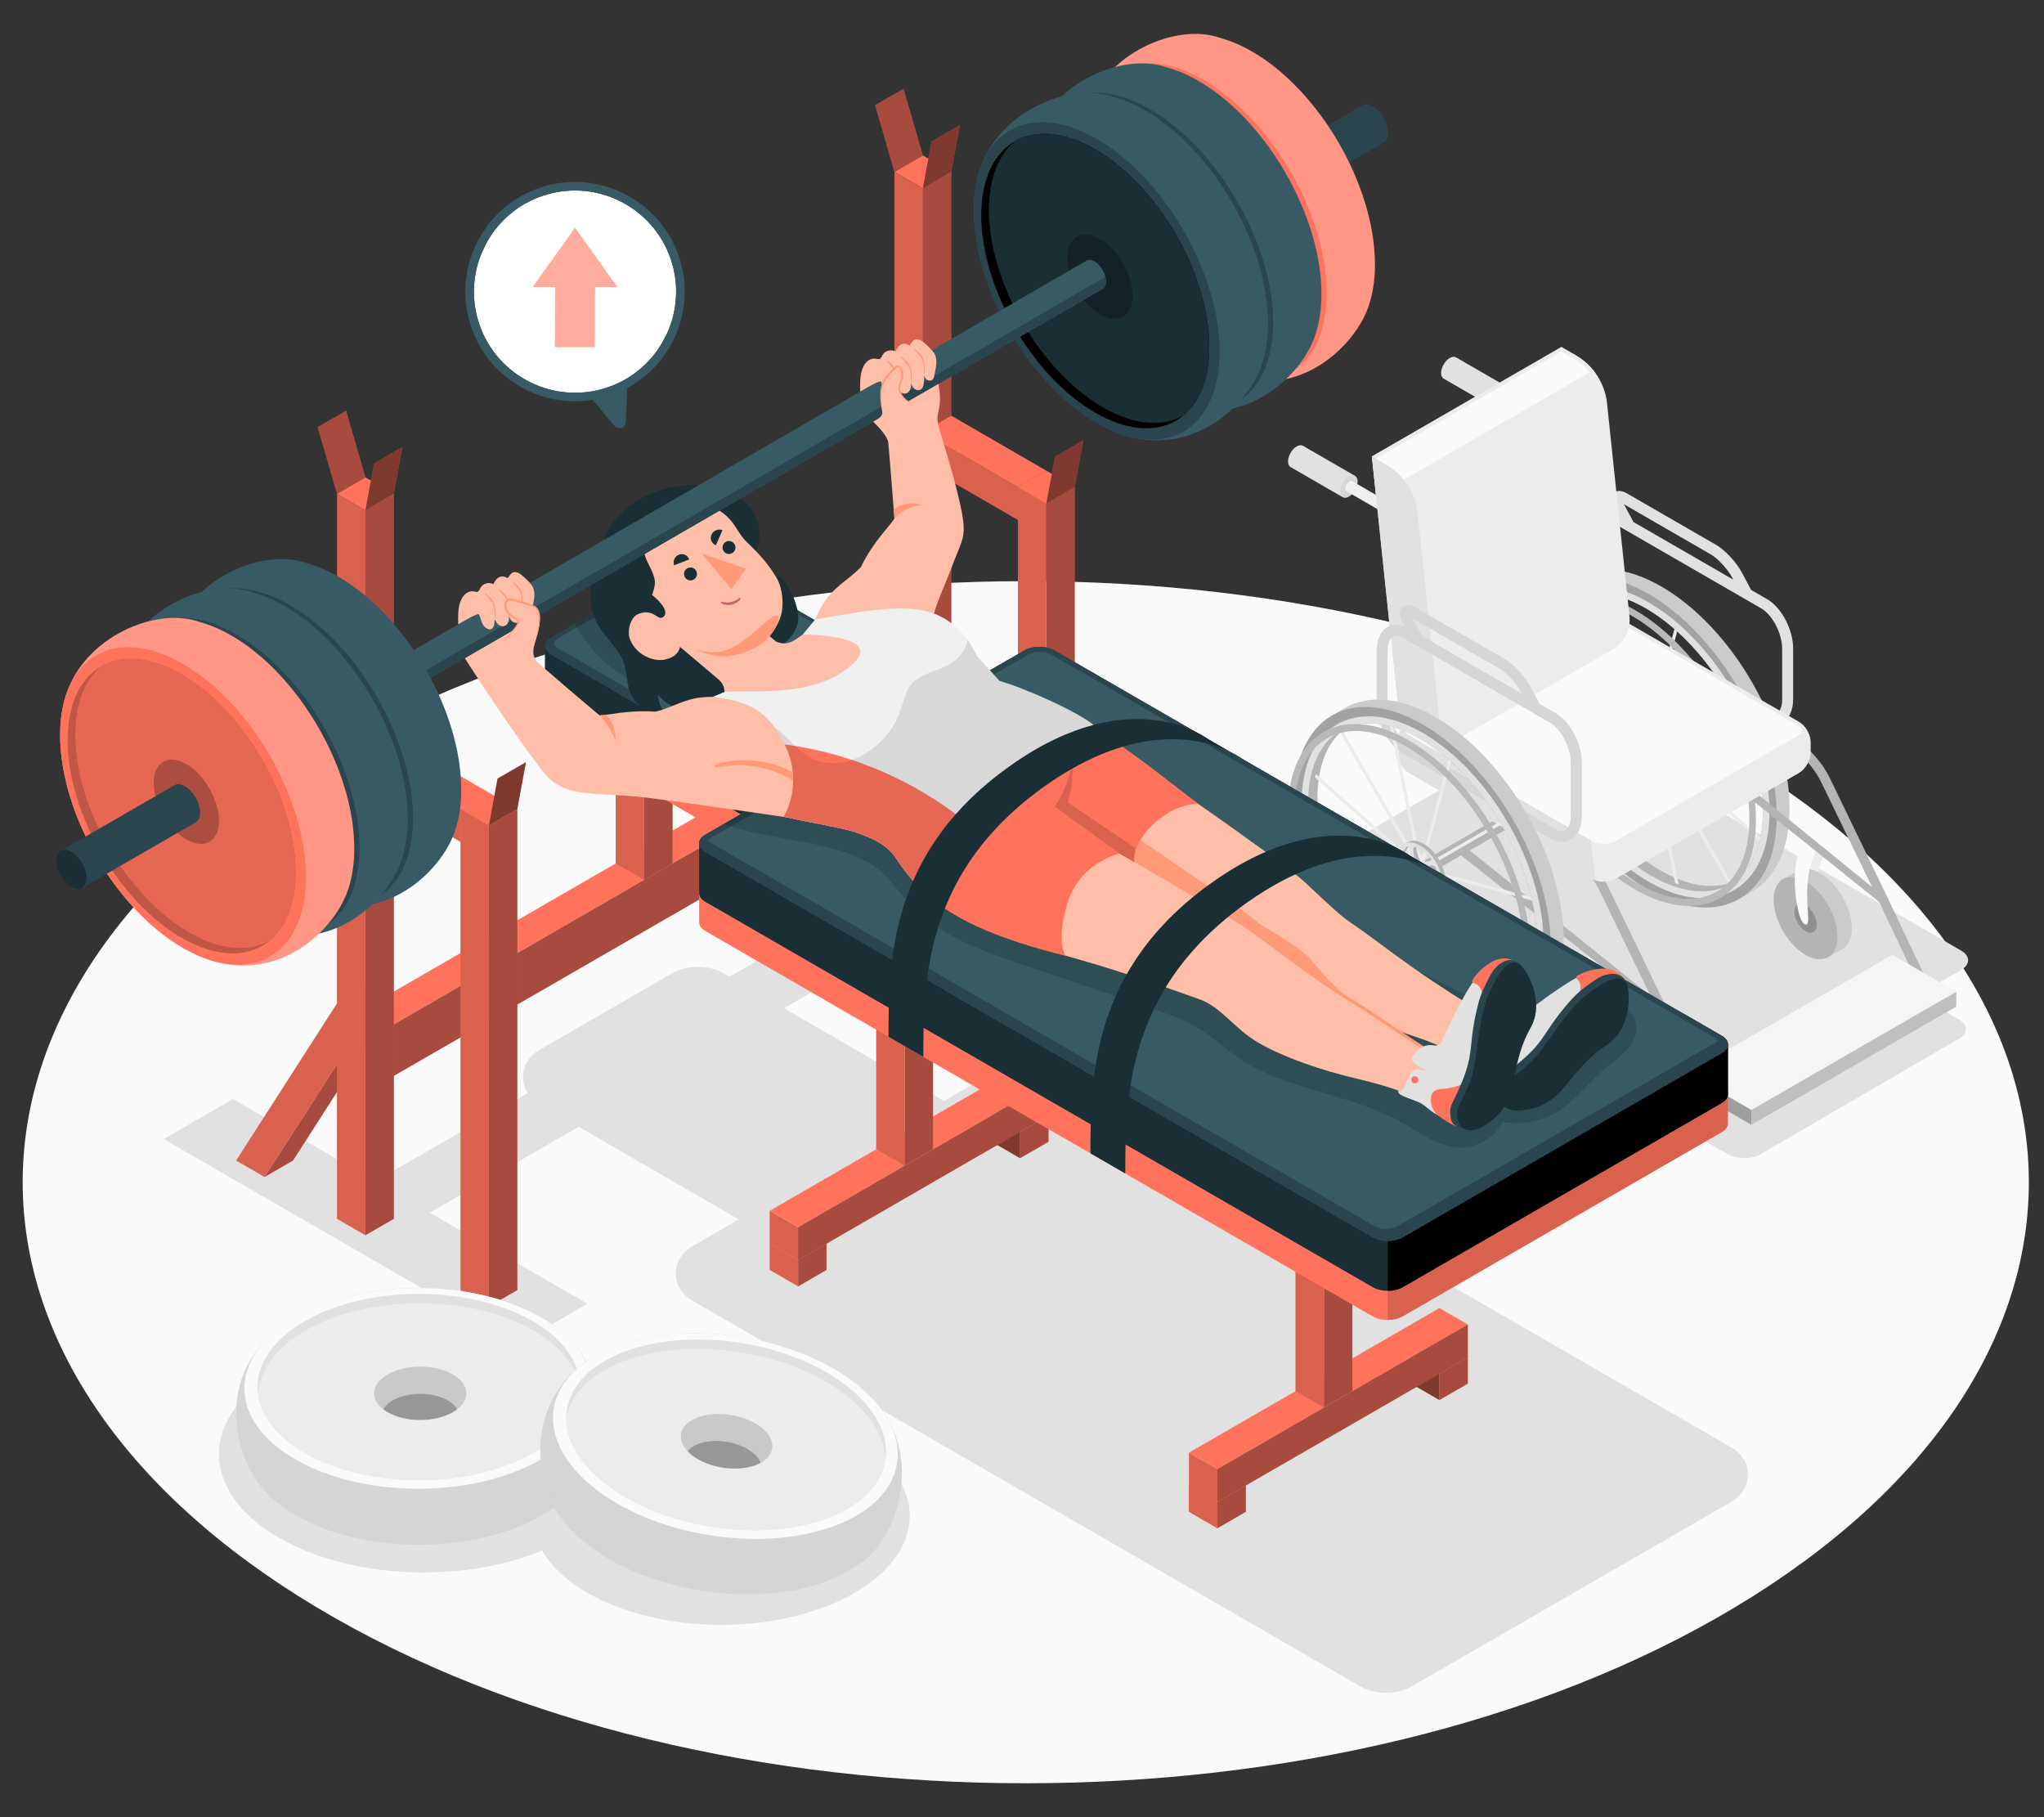 <?xml version="1.0" encoding="UTF-8"?>
<svg id="Layer_2" data-name="Layer 2" xmlns="http://www.w3.org/2000/svg" viewBox="0 0 540 480">
  <rect x="0" y="0" width="540" height="480" fill="#333333" stroke="none"/>
  <defs>
    <style>
      .cls-1 {
        opacity: .4;
      }

      .cls-1, .cls-2, .cls-3, .cls-4, .cls-5, .cls-6, .cls-7, .cls-8, .cls-9, .cls-10, .cls-11, .cls-12, .cls-13, .cls-14, .cls-15, .cls-16, .cls-17, .cls-18, .cls-19, .cls-20, .cls-21, .cls-22, .cls-23, .cls-24, .cls-25, .cls-26 {
        stroke-width: 0px;
      }

      .cls-1, .cls-20, .cls-23 {
        fill: #fff;
      }

      .cls-2 {
        fill: #ff9a79;
      }

      .cls-3 {
        fill: #ff735d;
      }

      .cls-4 {
        fill: #375a64;
      }

      .cls-5 {
        fill: #e1e1e1;
      }

      .cls-6 {
        fill: #ececec;
      }

      .cls-7 {
        fill: #ffbea7;
      }

      .cls-8 {
        opacity: .05;
      }

      .cls-9, .cls-23 {
        opacity: .25;
      }

      .cls-11 {
        fill: #2b454e;
      }

      .cls-12 {
        opacity: .3;
      }

      .cls-13 {
        fill: #c76668;
      }

      .cls-14 {
        fill: #f5f5f5;
      }

      .cls-15 {
        fill: #f0f0f0;
      }

      .cls-16 {
        fill: none;
      }

      .cls-17 {
        opacity: .2;
      }

      .cls-18 {
        fill: #1a2e35;
      }

      .cls-19 {
        fill: #e7e7e7;
      }

      .cls-21 {
        fill: #fafafa;
      }

      .cls-22 {
        opacity: .35;
      }

      .cls-24 {
        opacity: .5;
      }

      .cls-25 {
        opacity: .15;
      }

      .cls-26 {
        opacity: .1;
      }
    </style>
  </defs>
  <g id="Layer_2-2" data-name="Layer 2">
    <g>
      <rect class="cls-16" width="540" height="480"/>
      <g>
        <path id="Floor" class="cls-21" d="m458.38,200.01c-103.49-62-271.28-62-374.77,0-103.49,62-103.49,162.53,0,224.53,103.49,62,271.28,62,374.77,0,103.49-62,103.49-162.52,0-224.53Z"/>
        <path id="Shadow" class="cls-5" d="m322.78,241.9l85.34-49.27c2.4-1.38,6.32-1.38,8.72,0l101.31,58.49c2.4,1.38,2.4,3.66,0,5.05l-11.63,6.77,11.03,6.37c2.4,1.38,2.4,3.66,0,5.05l-52.37,30.49c-2.39,1.39-6.31,1.4-8.71.02l-11.03-6.37-12.27,7.14c-2.39,1.39-6.31,1.4-8.71.02l-101.7-58.72c-2.4-1.38-2.4-3.65,0-5.03Z"/>
        <ellipse id="Shadow-2" data-name="Shadow" class="cls-5" cx="111.92" cy="384.13" rx="54.07" ry="31.22"/>
        <ellipse id="Shadow-3" data-name="Shadow" class="cls-5" cx="190.49" cy="400.41" rx="49.86" ry="28.79"/>
        <path id="Shadow-4" data-name="Shadow" class="cls-5" d="m457.27,382.26l-176.34-101.81c-2.45-1.42-5.06-1.71-6.81-1.71s-4.36.3-6.81,1.71l-17.97,10.38c-.31-.23-.65-.45-1-.65l-41.24-23.86,34.62-19.99,41.47,23.94,18.29-10.58-93.66-54.07-18.29,10.58,37.78,21.81-34.6,19.98-1.54-.89c-2.45-1.41-5.06-1.71-6.81-1.71s-4.36.3-6.81,1.71l-34.87,20.13c-2.86,1.65-4.5,4.3-4.5,7.25,0,1.54.45,2.99,1.28,4.26l-40.32,23.28-37.6-21.71-18.29,10.58,93.66,54.07,18.29-10.58-41.65-24.04,39.33-22.71,42.3,24.48-12.16,7.02c-2.86,1.65-4.51,4.29-4.51,7.25,0,2.96,1.64,5.6,4.51,7.25l176.34,101.81c2.45,1.42,5.06,1.71,6.81,1.71s4.36-.3,6.81-1.71l84.31-48.68c2.86-1.65,4.5-4.3,4.5-7.25s-1.64-5.6-4.5-7.25Z"/>
        <g id="Wheelchair">
          <g id="Chair">
            <path class="cls-6" d="m466.73,158.2l-4.1-2.37-2.47-4.62c-1.46-2.72-4.42-5.91-6.75-7.26l-23.5-13.57c-1.94-1.12-3.04-.69-3.61-.13-.92.89-.84,2.35.23,4.35l.38.7c-1.61-.63-3.17-.59-4.48.17-1.83,1.06-2.89,3.36-2.89,6.32v13.23c0,5.15,3.07,10.96,6.99,13.22l38.77,22.38c1.09.63,2.18.95,3.21.95.83,0,1.61-.21,2.33-.62,1.83-1.06,2.89-3.36,2.89-6.32v-13.23c0-5.15-3.07-10.96-6.99-13.22Zm-14.76-11.76c1.87,1.08,4.46,3.88,5.65,6.12l.29.55-26.38-15.23-2.47-4.62s-.02-.04-.03-.06l22.94,13.24Zm18.87,38.21c0,1.87-.54,3.3-1.45,3.83-.86.5-1.93.1-2.67-.33l-38.77-22.38c-3.01-1.74-5.55-6.65-5.55-10.73v-13.23c0-1.87.54-3.3,1.45-3.83.86-.5,1.93-.1,2.66.33l38.77,22.38c3.01,1.74,5.55,6.65,5.55,10.73v13.23Z"/>
            <path class="cls-8" d="m466.73,158.2l-4.1-2.37-2.47-4.62c-1.46-2.72-4.42-5.91-6.75-7.26l-23.5-13.57c-1.94-1.12-3.04-.69-3.61-.13-.92.89-.84,2.35.23,4.35l.38.7c-1.61-.63-3.17-.59-4.48.17-1.83,1.06-2.89,3.36-2.89,6.32v13.23c0,5.15,3.07,10.96,6.99,13.22l38.77,22.38c1.09.63,2.18.95,3.21.95.83,0,1.61-.21,2.33-.62,1.83-1.06,2.89-3.36,2.89-6.32v-13.23c0-5.15-3.07-10.96-6.99-13.22Zm-14.76-11.76c1.87,1.08,4.46,3.88,5.65,6.12l.29.55-26.38-15.23-2.47-4.62s-.02-.04-.03-.06l22.94,13.24Zm18.87,38.21c0,1.87-.54,3.3-1.45,3.83-.86.5-1.93.1-2.67-.33l-38.77-22.38c-3.01-1.74-5.55-6.65-5.55-10.73v-13.23c0-1.87.54-3.3,1.45-3.83.86-.5,1.93-.1,2.66.33l38.77,22.38c3.01,1.74,5.55,6.65,5.55,10.73v13.23Z"/>
            <g>
              <path class="cls-5" d="m438.93,154.94c-9.35-5.39-17.82-5.91-23.95-2.37-.5.29-2.29,1.32-3.12,1.8-.09.05-.18.11-.28.16-6.12,3.54-9.92,11.12-9.92,21.92,0,21.59,15.17,47.85,33.86,58.64,9.35,5.4,17.81,5.91,23.95,2.37.04-.03.08-.05.12-.07.71-.41,2.75-1.59,3.27-1.89,6.14-3.53,9.92-11.12,9.92-21.92,0-21.59-15.15-47.84-33.85-58.64Zm18.23,78.53c-5.39,3.12-12.92,2.59-21.26-2.35-16.7-9.86-30.4-33.6-30.6-53-.11-9.69,3.19-16.48,8.59-19.6,5.41-3.12,12.92-2.58,21.26,2.35,16.7,9.88,30.4,33.6,30.6,53,.11,9.71-3.19,16.48-8.59,19.6Z"/>
              <path class="cls-26" d="m438.93,154.94c-9.35-5.39-17.82-5.91-23.95-2.37-.5.29-2.29,1.32-3.12,1.8-.09.05-.18.11-.28.16-6.12,3.54-9.92,11.12-9.92,21.92,0,21.59,15.17,47.85,33.86,58.64,9.35,5.4,17.81,5.91,23.95,2.37.04-.03.08-.05.12-.07.71-.41,2.75-1.59,3.27-1.89,6.14-3.53,9.92-11.12,9.92-21.92,0-21.59-15.15-47.84-33.85-58.64Zm18.23,78.53c-5.39,3.12-12.92,2.59-21.26-2.35-16.7-9.86-30.4-33.6-30.6-53-.11-9.69,3.19-16.48,8.59-19.6,5.41-3.12,12.92-2.58,21.26,2.35,16.7,9.88,30.4,33.6,30.6,53,.11,9.71-3.19,16.48-8.59,19.6Z"/>
              <path class="cls-17" d="m435.53,156.9c-9.2-5.32-17.56-5.9-23.67-2.53-.09.05-.18.11-.28.16-6.12,3.54-9.92,11.12-9.92,21.92,0,21.59,15.17,47.85,33.86,58.64,9.35,5.4,17.81,5.91,23.95,2.37.04-.03.08-.05.12-.07,6.06-3.57,9.8-11.12,9.8-21.84,0-21.61-15.17-47.85-33.86-58.66Zm21.63,76.57c-5.39,3.12-12.92,2.59-21.26-2.35-16.7-9.86-30.4-33.6-30.6-53-.11-9.69,3.19-16.48,8.59-19.6,5.41-3.12,12.92-2.58,21.26,2.35,16.7,9.88,30.4,33.6,30.6,53,.11,9.71-3.19,16.48-8.59,19.6Z"/>
              <path class="cls-5" d="m435.53,159.1c-3.25-1.88-6.39-3.12-9.34-3.79-5.06-1.12-9.6-.54-13.25,1.56-5.79,3.33-9.36,10.5-9.36,20.68,0,20.38,14.31,45.16,31.95,55.34,8.82,5.09,16.81,5.58,22.6,2.23,3.53-2.04,6.24-5.5,7.79-10.22.01-.04.03-.07.04-.11.99-2.98,1.52-6.44,1.52-10.35,0-20.38-14.31-45.14-31.95-55.34Zm21.63,74.37c-5.39,3.12-12.92,2.59-21.26-2.35-16.7-9.86-30.4-33.6-30.6-53-.11-9.69,3.19-16.48,8.59-19.6.42-.25.86-.46,1.31-.66,5.28-2.35,12.26-1.53,19.95,3.01,16.7,9.88,30.4,33.6,30.6,53,.09,9.04-2.75,15.54-7.51,18.9-.36.25-.71.49-1.08.7Z"/>
              <path class="cls-5" d="m458.25,232.77c-.36.25-.71.49-1.08.7-5.39,3.12-12.92,2.59-21.26-2.35-16.7-9.86-30.4-33.6-30.6-53-.11-9.69,3.19-16.48,8.59-19.6.42-.25.86-.46,1.31-.66-4.73,3.37-7.55,9.86-7.46,18.87.2,19.4,13.9,43.12,30.6,53,7.66,4.52,14.62,5.36,19.9,3.04Z"/>
              <path class="cls-17" d="m458.25,232.77c-.36.25-.71.49-1.08.7-5.39,3.12-12.92,2.59-21.26-2.35-16.7-9.86-30.4-33.6-30.6-53-.11-9.69,3.19-16.48,8.59-19.6.42-.25.86-.46,1.31-.66-4.73,3.37-7.55,9.86-7.46,18.87.2,19.4,13.9,43.12,30.6,53,7.66,4.52,14.62,5.36,19.9,3.04Z"/>
              <path class="cls-6" d="m436.94,194.51l.55.81,26.76,7.16c.07.31.14.63.2.94l-26.37-7.06.42,1.23,26.62,23.61c-.07.32-.15.63-.23.94l-26.31-23.34-.36.92,19.29,33.53c-.24.15-.48.3-.73.44l-19.3-33.54-.98-.14,7.01,33.55c-.31-.07-.62-.2-.94-.29l-7.08-33.92-.86-.98-6.52,24.32c-.24-.21-.48-.43-.72-.65l6.62-24.71-.43-.88-18.2,10.51c-.14-.25-.28-.5-.42-.75l18.2-10.51-.55-.81-24.47-6.56c-.06-.31-.12-.63-.18-.94l24.06,6.45-.42-1.23-24.51-21.72c.08-.31.17-.61.26-.91l24.18,21.43.36-.92-18.29-31.66c.25-.15.5-.28.75-.41l18.28,31.65.98.14-6.74-32.9c.31.08.62.16.93.25l6.82,33.31.86.98,6.89-25.72c.24.21.48.42.72.64l-7,26.12.43.88,19.4-11.2c.15.25.29.49.44.74l-19.41,11.21Z"/>
              <path class="cls-19" d="m431.94,161.15c-3.25-1.88-6.39-3.12-9.34-3.79-5.06-1.12-9.6-.54-13.25,1.56-5.79,3.33-9.36,10.5-9.36,20.68,0,20.38,14.31,45.16,31.95,55.34,8.82,5.09,16.81,5.58,22.6,2.23,3.53-2.04,6.24-5.5,7.79-10.22.01-.04.03-.07.04-.11.99-2.98,1.52-6.44,1.52-10.35,0-20.38-14.31-45.14-31.95-55.34Zm21.63,74.37c-5.4,3.12-12.92,2.59-21.26-2.35-16.7-9.86-30.4-33.6-30.6-53-.11-9.69,3.19-16.48,8.59-19.6.42-.25.86-.46,1.31-.66,5.28-2.35,12.26-1.53,19.95,3.01,16.7,9.88,30.4,33.6,30.6,53,.09,9.04-2.75,15.54-7.51,18.9-.36.25-.71.49-1.08.7Z"/>
              <path class="cls-17" d="m431.94,161.15c-3.25-1.88-6.39-3.12-9.34-3.79-5.06-1.12-9.6-.54-13.25,1.56-5.79,3.33-9.36,10.5-9.36,20.68,0,20.38,14.31,45.16,31.95,55.34,8.82,5.09,16.81,5.58,22.6,2.23,3.53-2.04,6.24-5.5,7.79-10.22.01-.04.03-.07.04-.11.99-2.98,1.52-6.44,1.52-10.35,0-20.38-14.31-45.14-31.95-55.34Zm21.63,74.37c-5.4,3.12-12.92,2.59-21.26-2.35-16.7-9.86-30.4-33.6-30.6-53-.11-9.69,3.19-16.48,8.59-19.6.42-.25.86-.46,1.31-.66,5.28-2.35,12.26-1.53,19.95,3.01,16.7,9.88,30.4,33.6,30.6,53,.09,9.04-2.75,15.54-7.51,18.9-.36.25-.71.49-1.08.7Z"/>
              <g>
                <path class="cls-5" d="m435.79,188.39c-1.66-.96-3.15-1.02-4.22-.35-.22.14-.49.26-.77.43-.08.04-.15.1-.23.15-.01,0-.03.02-.04.03,0,0,0,0-.01.01-.1.07-.2.15-.29.24-.02.02-.04.04-.06.06-.08.08-.16.17-.23.26-.03.03-.05.07-.08.1-.06.09-.12.17-.18.27-.03.05-.06.1-.09.16-.05.09-.09.18-.13.27-.03.07-.06.15-.09.22-.03.09-.07.17-.09.27-.03.09-.05.19-.07.29-.02.08-.04.17-.06.25-.02.12-.04.25-.05.38,0,.07-.02.14-.03.22-.02.21-.03.42-.03.65,0,3.73,2.62,8.27,5.85,10.13.2.12.4.22.6.31.12.05.23.09.35.14.08.03.16.07.24.09.08.03.16.04.24.07.11.03.22.07.33.09.04,0,.09.01.13.02.14.03.28.05.42.06,0,0,.02,0,.03,0,.72.05,1.37-.1,1.91-.45.28-.17.54-.29.86-.48,1.03-.62,1.66-1.92,1.66-3.74,0-3.73-2.62-8.27-5.85-10.13Zm-1.67,11.24c-1-.78-2.41-3.15-2.96-4.47.3.2.65.43,1.02.63,1.52.79,1.48-.28,2.1.46.59.7.5,2.56.02,3.49-.06-.03-.12-.06-.18-.11Zm2.97-6.93c-.09.03-.18.07-.25.11-.16.09-.82.47-.9.51-.22.13-.36.29-.45.45-.75-.77-1.63-3.22-1.56-4.37,1.31.45,3.49,2.27,3.83,2.97.03.06.05.12.06.17-.23.03-.49.08-.73.16Zm-4.44-.77c.49,1.77,1.23,2.04,1.28,2.62-1.15-.19-3.02-1.3-3.15-2.41-.12-1.03.44-2.27,1.01-2.97.49.21.45,1.32.86,2.77Zm3.31,9.27c-.61-.56.07-1.1.38-2.25.19-.71.09-1.27-.02-1.68,1.2.94,3,3.43,2.53,4.16-.02.03-.04.05-.06.07-1,.26-2.41.09-2.84-.31Zm2.86-3.85c-1.27-1.7-1.78-1.11-2.08-2.02-.15-.44.05-.88.41-1.22.68-.2,1.44-.09,1.84.62.62,1.1.97,3.11,1,4.36-.3-.45-.68-1.1-1.17-1.74Z"/>
                <path class="cls-17" d="m435.79,188.39c-1.66-.96-3.15-1.02-4.22-.35-.22.14-.49.26-.77.43-.08.04-.15.1-.23.15-.01,0-.03.02-.04.03,0,0,0,0-.01.01-.1.07-.2.15-.29.24-.02.02-.04.04-.06.06-.08.08-.16.17-.23.26-.03.03-.05.07-.08.1-.06.09-.12.17-.18.27-.03.05-.06.1-.09.16-.05.09-.09.18-.13.27-.03.07-.06.15-.09.22-.03.09-.07.17-.09.27-.03.09-.05.19-.07.29-.02.08-.04.17-.06.25-.02.12-.04.25-.05.38,0,.07-.02.14-.03.22-.02.21-.03.42-.03.65,0,3.73,2.62,8.27,5.85,10.13.2.12.4.22.6.31.12.05.23.09.35.14.08.03.16.07.24.09.08.03.16.04.24.07.11.03.22.07.33.09.04,0,.09.01.13.02.14.03.28.05.42.06,0,0,.02,0,.03,0,.72.05,1.37-.1,1.91-.45.28-.17.54-.29.86-.48,1.03-.62,1.66-1.92,1.66-3.74,0-3.73-2.62-8.27-5.85-10.13Zm-1.67,11.24c-1-.78-2.41-3.15-2.96-4.47.3.2.65.43,1.02.63,1.52.79,1.48-.28,2.1.46.59.7.5,2.56.02,3.49-.06-.03-.12-.06-.18-.11Zm2.97-6.93c-.09.03-.18.07-.25.11-.16.09-.82.47-.9.51-.22.13-.36.29-.45.45-.75-.77-1.63-3.22-1.56-4.37,1.31.45,3.49,2.27,3.83,2.97.03.06.05.12.06.17-.23.03-.49.08-.73.16Zm-4.44-.77c.49,1.77,1.23,2.04,1.28,2.62-1.15-.19-3.02-1.3-3.15-2.41-.12-1.03.44-2.27,1.01-2.97.49.21.45,1.32.86,2.77Zm3.31,9.27c-.61-.56.07-1.1.38-2.25.19-.71.09-1.27-.02-1.68,1.2.94,3,3.43,2.53,4.16-.02.03-.04.05-.06.07-1,.26-2.41.09-2.84-.31Zm2.86-3.85c-1.27-1.7-1.78-1.11-2.08-2.02-.15-.44.05-.88.41-1.22.68-.2,1.44-.09,1.84.62.62,1.1.97,3.11,1,4.36-.3-.45-.68-1.1-1.17-1.74Z"/>
                <path class="cls-5" d="m434.88,188.9c-3.23-1.86-5.85-.35-5.85,3.38s2.62,8.27,5.85,10.13c3.23,1.86,5.85.35,5.85-3.38s-2.62-8.27-5.85-10.13Zm-1.45.4c1.16.01,3.94,2.27,4.32,3.07.38.81-.63.51-1.56.84-1.19.42-.62,1.57-1.32,1.28-1.02-.42-2.59-5.21-1.44-5.19Zm-1.74-.18c.6.1.52,1.27.95,2.81.54,1.95,1.39,2.08,1.27,2.81-.18,1.07-3.86-.53-4.04-2.1-.18-1.57,1.22-3.62,1.81-3.51Zm1.53,11.02c-1.26-.98-3.18-4.51-3.2-5.25-.01-.74.96.28,2.16.9,1.52.79,1.48-.28,2.1.46.91,1.08.21,4.88-1.06,3.89Zm5.63,1.3c-.6.96-3.18.83-3.79.27-.6-.56.07-1.1.38-2.26.39-1.46-.48-2.25.03-2.52.73-.4,3.98,3.55,3.38,4.51Zm-.93-3.58c-1.27-1.69-1.78-1.11-2.08-2.02-.46-1.33,2.26-2.68,3.15-1.1.89,1.58,1.21,5.03.85,5.42s-.92-.96-1.92-2.29Z"/>
              </g>
            </g>
            <g>
              <path class="cls-5" d="m374.41,228.37c-.24.14-.38.43-.38.84,0,.83.58,1.84,1.3,2.26.36.21.69.23.92.09.14-.08,59.56-34.34,59.7-34.42.24-.14.38-.43.38-.84,0-.83-.58-1.84-1.3-2.26-.36-.21-.69-.23-.92-.09-.14.08-59.56,34.34-59.7,34.42Z"/>
              <path class="cls-17" d="m374.41,228.37c-.24.14-.38.43-.38.84,0,.83.58,1.84,1.3,2.26.36.21.69.23.92.09.14-.08,59.56-34.34,59.7-34.42.24-.14.38-.43.38-.84,0-.83-.58-1.84-1.3-2.26-.36-.21-.69-.23-.92-.09-.14.08-59.56,34.34-59.7,34.42Z"/>
              <path class="cls-4" d="m375.33,231.47c.36.21.69.23.92.09.24-.14.38-.43.38-.84,0-.83-.58-1.84-1.3-2.26-.36-.21-.69-.23-.92-.09s-.38.43-.38.84c0,.83.58,1.84,1.3,2.26Z"/>
            </g>
            <g>
              <g>
                <path class="cls-6" d="m482.47,224.43c-3.53,6.69-2.39,15.2-2.26,18.11.13,2.91-1.33,2.34-2.15,0-.82-2.34-3-11.88.7-20.22l3.71,2.11Z"/>
                <g>
                  <path class="cls-5" d="m489.24,245.21c0-5.37-3.77-11.91-8.43-14.59-2.44-1.41-4.63-1.47-6.17-.44h0l-3.59,2.03,12.09,20.54,3.54-2.02h0c1.58-.87,2.57-2.77,2.57-5.51Z"/>
                  <path class="cls-26" d="m489.24,245.21c0-5.37-3.77-11.91-8.43-14.59-2.44-1.41-4.63-1.47-6.17-.44h0l-3.59,2.03,12.09,20.54,3.54-2.02h0c1.58-.87,2.57-2.77,2.57-5.51Z"/>
                  <path class="cls-5" d="m477.01,232.79c4.65,2.69,8.43,9.22,8.43,14.59,0,5.37-3.77,7.55-8.43,4.86-4.65-2.69-8.43-9.22-8.43-14.59s3.77-7.55,8.43-4.86Z"/>
                  <path class="cls-17" d="m477.01,232.79c4.65,2.69,8.43,9.22,8.43,14.59,0,5.37-3.77,7.55-8.43,4.86-4.65-2.69-8.43-9.22-8.43-14.59s3.77-7.55,8.43-4.86Z"/>
                  <path class="cls-17" d="m477.01,239.1c1.64.95,2.97,3.25,2.97,5.14,0,1.89-1.33,2.66-2.97,1.71-1.64-.95-2.97-3.25-2.97-5.14s1.33-2.66,2.97-1.71Z"/>
                </g>
                <path class="cls-21" d="m479.97,224.15c-3.53,6.69-2.39,15.2-2.26,18.11.13,2.91-1.33,2.34-2.15,0-.82-2.34-3-11.88.7-20.22l3.71,2.11Z"/>
              </g>
              <path class="cls-5" d="m508.63,258.12l-10.11-21.33s0,0,0,0l-14.91-30.85c-2.14-4.52-5.5-8.27-9.71-10.92v3.01c3.19,2.32,5.75,5.38,7.45,8.98l13.23,27.3-47.95-38.91v2.87l49.81,39.96,9.93,20.95c.21.45.66.71,1.13.71.18,0,.36-.04.53-.12.62-.3.89-1.04.59-1.66Z"/>
              <path class="cls-17" d="m508.63,258.12l-10.11-21.33s0,0,0,0l-14.91-30.85c-2.14-4.52-5.5-8.27-9.71-10.92v3.01c3.19,2.32,5.75,5.38,7.45,8.98l13.23,27.3-47.95-38.91v2.87l49.81,39.96,9.93,20.95c.21.45.66.71,1.13.71.18,0,.36-.04.53-.12.62-.3.89-1.04.59-1.66Z"/>
              <g>
                <polygon class="cls-14" points="462.71 293.21 445.8 283.45 499.91 252.2 516.83 261.97 462.71 293.21"/>
                <polygon class="cls-5" points="445.8 283.45 445.8 287.36 462.71 297.12 462.71 293.21 445.8 283.45"/>
                <polygon class="cls-12" points="445.8 283.45 445.8 287.36 462.71 297.12 462.71 293.21 445.8 283.45"/>
                <polygon class="cls-5" points="516.83 261.97 516.83 265.88 462.71 297.12 462.71 293.21 516.83 261.97"/>
                <polygon class="cls-25" points="516.83 261.97 516.83 265.88 462.71 297.12 462.71 293.21 516.83 261.97"/>
              </g>
            </g>
            <g>
              <g>
                <path class="cls-5" d="m425.87,254.84c-3.53,6.69-2.39,15.2-2.26,18.11.13,2.91-1.33,2.34-2.15,0-.82-2.34-3-11.88.7-20.22l3.71,2.11Z"/>
                <g>
                  <path class="cls-5" d="m432.64,275.62c0-5.37-3.77-11.91-8.43-14.59-2.44-1.41-4.63-1.47-6.17-.44h0l-3.59,2.03,12.09,20.54,3.54-2.02h0c1.58-.87,2.57-2.77,2.57-5.51Z"/>
                  <path class="cls-26" d="m432.64,275.62c0-5.37-3.77-11.91-8.43-14.59-2.44-1.41-4.63-1.47-6.17-.44h0l-3.59,2.03,12.09,20.54,3.54-2.02h0c1.58-.87,2.57-2.77,2.57-5.51Z"/>
                  <path class="cls-5" d="m420.4,263.21c4.65,2.69,8.43,9.22,8.43,14.59,0,5.37-3.77,7.55-8.43,4.86-4.65-2.69-8.43-9.22-8.43-14.59s3.77-7.55,8.43-4.86Z"/>
                  <path class="cls-17" d="m420.4,263.21c4.65,2.69,8.43,9.22,8.43,14.59,0,5.37-3.77,7.55-8.43,4.86-4.65-2.69-8.43-9.22-8.43-14.59s3.77-7.55,8.43-4.86Z"/>
                  <path class="cls-17" d="m420.4,269.51c1.64.95,2.97,3.25,2.97,5.14s-1.33,2.66-2.97,1.71c-1.64-.95-2.97-3.25-2.97-5.14s1.33-2.66,2.97-1.71Z"/>
                </g>
                <path class="cls-14" d="m423.37,254.57c-3.53,6.69-2.39,15.2-2.26,18.11.13,2.91-1.33,2.34-2.15,0-.82-2.34-3-11.88.7-20.22l3.71,2.11Z"/>
              </g>
              <path class="cls-5" d="m411.71,223.03c.35-.6,1.11-.8,1.71-.46l1.07.62c4.62,2.67,8.27,6.63,10.56,11.45l14.91,30.85s0,0,0,0l10.11,21.32c.29.62.03,1.37-.59,1.66-.17.08-.35.12-.53.12-.47,0-.92-.26-1.13-.71l-9.93-20.95-52.64-41.57c-.6-.34-.81-1.1-.47-1.7.34-.6,1.1-.81,1.7-.47l49.54,39.81-13.23-27.3c-2.07-4.36-5.37-7.94-9.55-10.36l-1.07-.62c-.6-.35-.8-1.11-.46-1.71Z"/>
              <path class="cls-17" d="m411.71,223.03c.35-.6,1.11-.8,1.71-.46l1.07.62c4.62,2.67,8.27,6.63,10.56,11.45l14.91,30.85s0,0,0,0l10.11,21.32c.29.62.03,1.37-.59,1.66-.17.08-.35.12-.53.12-.47,0-.92-.26-1.13-.71l-9.93-20.95-52.64-41.57c-.6-.34-.81-1.1-.47-1.7.34-.6,1.1-.81,1.7-.47l49.54,39.81-13.23-27.3c-2.07-4.36-5.37-7.94-9.55-10.36l-1.07-.62c-.6-.35-.8-1.11-.46-1.71Z"/>
            </g>
            <g>
              <g>
                <g>
                  <g>
                    <path class="cls-5" d="m354.74,131.34l3.26-5.63-13.77-7.95h0c-.42-.25-1-.23-1.65.15-1.27.73-2.3,2.52-2.3,3.98,0,.71.25,1.22.64,1.46h0s.03.02.03.02c0,0,0,0,0,0l13.78,7.96Z"/>
                    <path class="cls-5" d="m354.07,129.85c0,1.47,1.03,2.06,2.3,1.33,1.27-.73,2.3-2.51,2.3-3.98s-1.03-2.06-2.3-1.33c-1.27.73-2.3,2.52-2.3,3.98Z"/>
                    <path class="cls-8" d="m354.07,129.85c0,1.47,1.03,2.06,2.3,1.33,1.27-.73,2.3-2.51,2.3-3.98s-1.03-2.06-2.3-1.33c-1.27.73-2.3,2.52-2.3,3.98Z"/>
                  </g>
                  <path class="cls-15" d="m356.49,127.17c.26-.14.5-.18.69-.11l.18.11,9.6,5.54-3.06,1.77-7.99-4.62-.35-.19c-.11-.13-.17-.34-.17-.58,0-.71.5-1.55,1.1-1.91Z"/>
                </g>
                <g>
                  <g>
                    <path class="cls-5" d="m395.18,107.98l3.26-5.63-13.77-7.95h0c-.42-.25-1-.23-1.65.15-1.27.73-2.3,2.51-2.3,3.98,0,.71.25,1.22.64,1.46h0s.03.02.03.02c0,0,0,0,0,0l13.78,7.96Z"/>
                    <path class="cls-5" d="m394.51,106.49c0,1.47,1.03,2.06,2.3,1.33,1.27-.73,2.3-2.51,2.3-3.98s-1.03-2.06-2.3-1.33c-1.27.73-2.3,2.52-2.3,3.98Z"/>
                  </g>
                  <path class="cls-5" d="m396.93,103.81c.26-.14.5-.18.69-.11l.18.11,9.6,5.54-3.06,1.77-7.99-4.62-.35-.19c-.11-.13-.17-.34-.17-.58,0-.71.5-1.55,1.1-1.91Z"/>
                </g>
              </g>
              <g>
                <g>
                  <path class="cls-21" d="m423.69,232.36c-1.07,0-2.07-.24-2.82-.67l-48.49-28.02c-1.53-.88-2.81-3.11-2.81-4.88v-2.86c0-1.76,1.29-3.99,2.81-4.88l48.49-28c.74-.43,1.74-.67,2.81-.67s2.07.24,2.81.67l48.49,28c1.53.88,2.81,3.11,2.81,4.88v2.89c0,1.76-1.29,3.99-2.81,4.88l-48.49,27.98c-.74.43-1.74.66-2.81.66Z"/>
                  <path class="cls-6" d="m423.69,162.91c.97,0,1.91.22,2.56.6l48.49,28c1.39.8,2.56,2.84,2.56,4.44v2.9c0,1.6-1.17,3.64-2.56,4.44l-48.49,27.98c-.66.38-1.59.6-2.56.6s-1.91-.22-2.57-.6l-48.49-28.02c-1.39-.8-2.56-2.84-2.56-4.44v-2.86c0-1.6,1.17-3.64,2.56-4.44l48.49-28c.66-.38,1.59-.6,2.56-.6m0-1c-1.11,0-2.22.24-3.06.73l-48.49,28c-1.69.98-3.06,3.35-3.06,5.31v2.86c0,1.95,1.37,4.33,3.06,5.31l48.49,28.02c.85.49,1.96.73,3.07.73s2.22-.24,3.06-.73l48.49-27.98c1.69-.98,3.06-3.35,3.06-5.31v-2.9c0-1.95-1.37-4.33-3.06-5.31l-48.49-28c-.85-.49-1.96-.73-3.06-.73h0Z"/>
                </g>
                <path class="cls-5" d="m421.52,232.51c-.31-.11-.62-.23-.9-.39l-48.49-28.02c-1.69-.98-3.06-3.35-3.06-5.31v-2.86c0-1.72,1.07-3.77,2.49-4.9-1.09.97-.9,2.28.57,3.13l48.26,27.86,1.13,10.48Z"/>
                <path class="cls-6" d="m478.31,195.94v2.9c0,1.96-1.37,4.33-3.07,5.31l-48.49,27.99c-1.42.82-3.57.94-5.23.38l-1.13-10.47.23.13c1.69.98,4.44.98,6.13,0l48.49-28c1.48-.85,1.67-2.16.58-3.13,1.42,1.13,2.49,3.18,2.49,4.9Z"/>
              </g>
            </g>
            <g>
              <path class="cls-6" d="m424.57,106.58c-.56-5.32-3.63-10.04-8.26-12.72l-3.81-2.2-50.06,28.9h0s0,0,0,0l7.4,70.54,8.53,4.93c1.64.94,3.65.94,5.29,0l42.35-24.45c3.08-1.78,4.83-5.2,4.48-8.74l-5.93-56.27Z"/>
              <g>
                <path class="cls-21" d="m362.98,120.84l49.53-28.59,3.56,2.05c1.85,1.07,3.44,2.46,4.74,4.16l-56.73,32.75-1.09-10.38Z"/>
                <path class="cls-6" d="m412.5,92.83l3.31,1.91c1.62.94,3.05,2.14,4.24,3.58l-55.56,32.08-.84-8.03.43.24-.45-1.56,48.88-28.22m0-1.15l-50.06,28.9h0s0,0,0,0l1.2,11.46,57.89-33.42c-1.37-1.91-3.14-3.54-5.23-4.75l-3.81-2.2h0Z"/>
              </g>
              <path class="cls-5" d="m366.25,122.77l-3.81-2.2,7.4,70.54,8.18,4.72c1.25.72,2.79-.27,2.65-1.71l-6.17-58.64c-.56-5.32-3.63-10.04-8.26-12.72Z"/>
            </g>
          </g>
          <g>
            <path class="cls-5" d="m412.67,222.4c-1.03,0-2.12-.32-3.21-.95l-38.77-22.38c-3.92-2.26-6.99-8.07-6.99-13.22v-13.9c0-2.95,1.05-5.26,2.89-6.32,1.6-.92,3.57-.81,5.54.33l38.77,22.38c3.92,2.26,6.99,8.07,6.99,13.22v13.9c0,2.96-1.05,5.26-2.89,6.32-.71.41-1.5.62-2.33.62Zm-1.77-3.44c.74.43,1.8.83,2.67.33.91-.52,1.45-1.95,1.45-3.83v-13.9c0-4.08-2.54-9-5.55-10.73l-38.77-22.38c-.74-.43-1.8-.83-2.66-.33-.91.52-1.45,1.95-1.45,3.83v13.9c0,4.08,2.54,9,5.55,10.73l38.77,22.38Z"/>
            <path class="cls-5" d="m410.89,188.35l-4.1-2.37-2.47-4.62c-1.46-2.72-4.42-5.91-6.75-7.26l-23.5-13.57c-1.94-1.12-3.04-.69-3.61-.13-.92.89-.84,2.35.23,4.35l.38.7c-1.61-.63-3.17-.59-4.48.17-1.83,1.06-2.89,3.36-2.89,6.32v13.9c0,5.15,3.07,10.96,6.99,13.22l38.77,22.38c1.09.63,2.18.95,3.21.95.83,0,1.61-.21,2.33-.62,1.83-1.06,2.89-3.36,2.89-6.32v-13.9c0-5.15-3.07-10.96-6.99-13.22Zm-14.76-11.76c1.87,1.08,4.46,3.88,5.65,6.12l.29.55-26.38-15.23-2.47-4.62s-.02-.04-.03-.06l22.94,13.24Zm18.87,38.88c0,1.87-.54,3.3-1.45,3.83-.86.5-1.93.1-2.67-.33l-38.77-22.38c-3.01-1.74-5.55-6.65-5.55-10.73v-13.9c0-1.87.54-3.3,1.45-3.83.86-.5,1.93-.1,2.66.33l38.77,22.38c3.01,1.74,5.55,6.65,5.55,10.73v13.9Z"/>
            <path class="cls-8" d="m410.89,188.35l-4.1-2.37-2.47-4.62c-1.46-2.72-4.42-5.91-6.75-7.26l-23.5-13.57c-1.94-1.12-3.04-.69-3.61-.13-.92.89-.84,2.35.23,4.35l.38.7c-1.61-.63-3.17-.59-4.48.17-1.83,1.06-2.89,3.36-2.89,6.32v13.9c0,5.15,3.07,10.96,6.99,13.22l38.77,22.38c1.09.63,2.18.95,3.21.95.83,0,1.61-.21,2.33-.62,1.83-1.06,2.89-3.36,2.89-6.32v-13.9c0-5.15-3.07-10.96-6.99-13.22Zm-14.76-11.76c1.87,1.08,4.46,3.88,5.65,6.12l.29.55-26.38-15.23-2.47-4.62s-.02-.04-.03-.06l22.94,13.24Zm18.87,38.88c0,1.87-.54,3.3-1.45,3.83-.86.5-1.93.1-2.67-.33l-38.77-22.38c-3.01-1.74-5.55-6.65-5.55-10.73v-13.9c0-1.87.54-3.3,1.45-3.83.86-.5,1.93-.1,2.66.33l38.77,22.38c3.01,1.74,5.55,6.65,5.55,10.73v13.9Z"/>
          </g>
          <g>
            <path class="cls-5" d="m379.24,189.4c-9.35-5.4-17.82-5.91-23.95-2.37-.5.29-2.29,1.32-3.12,1.8-.09.05-.18.11-.28.16-6.12,3.54-9.92,11.12-9.92,21.92,0,21.59,15.17,47.85,33.86,58.64,9.35,5.4,17.81,5.91,23.95,2.37.04-.03.08-.05.12-.07.71-.41,2.75-1.59,3.27-1.89,6.14-3.53,9.92-11.12,9.92-21.92,0-21.59-15.15-47.84-33.85-58.64Zm18.23,78.53c-5.39,3.12-12.92,2.59-21.26-2.35-16.7-9.86-30.4-33.6-30.6-53-.11-9.69,3.19-16.48,8.59-19.6,5.41-3.12,12.92-2.58,21.26,2.35,16.7,9.88,30.4,33.6,30.6,53,.11,9.71-3.19,16.48-8.59,19.6Z"/>
            <path class="cls-26" d="m379.24,189.4c-9.35-5.4-17.82-5.91-23.95-2.37-.5.29-2.29,1.32-3.12,1.8-.09.05-.18.11-.28.16-6.12,3.54-9.92,11.12-9.92,21.92,0,21.59,15.17,47.85,33.86,58.64,9.35,5.4,17.81,5.91,23.95,2.37.04-.03.08-.05.12-.07.71-.41,2.75-1.59,3.27-1.89,6.14-3.53,9.92-11.12,9.92-21.92,0-21.59-15.15-47.84-33.85-58.64Zm18.23,78.53c-5.39,3.12-12.92,2.59-21.26-2.35-16.7-9.86-30.4-33.6-30.6-53-.11-9.69,3.19-16.48,8.59-19.6,5.41-3.12,12.92-2.58,21.26,2.35,16.7,9.88,30.4,33.6,30.6,53,.11,9.71-3.19,16.48-8.59,19.6Z"/>
            <path class="cls-17" d="m375.84,191.36c-9.2-5.32-17.56-5.9-23.67-2.53-.09.05-.18.11-.28.16-6.12,3.54-9.92,11.12-9.92,21.92,0,21.59,15.17,47.85,33.86,58.64,9.35,5.4,17.81,5.91,23.95,2.37.04-.03.08-.05.12-.07,6.06-3.57,9.8-11.12,9.8-21.84,0-21.61-15.17-47.85-33.86-58.66Zm21.63,76.57c-5.39,3.12-12.92,2.59-21.26-2.35-16.7-9.86-30.4-33.6-30.6-53-.11-9.69,3.19-16.48,8.59-19.6,5.41-3.12,12.92-2.58,21.26,2.35,16.7,9.88,30.4,33.6,30.6,53,.11,9.71-3.19,16.48-8.59,19.6Z"/>
            <path class="cls-5" d="m375.84,193.57c-3.25-1.88-6.39-3.12-9.34-3.79-5.06-1.12-9.6-.54-13.25,1.56-5.79,3.33-9.36,10.5-9.36,20.68,0,20.38,14.31,45.16,31.95,55.34,8.82,5.09,16.81,5.58,22.6,2.23,3.53-2.04,6.24-5.5,7.79-10.22.01-.04.03-.07.04-.11.99-2.97,1.52-6.44,1.52-10.35,0-20.38-14.31-45.14-31.95-55.34Zm21.63,74.37c-5.39,3.12-12.92,2.59-21.26-2.35-16.7-9.86-30.4-33.6-30.6-53-.11-9.69,3.19-16.48,8.59-19.6.42-.25.86-.46,1.31-.66,5.28-2.35,12.26-1.53,19.95,3.01,16.7,9.88,30.4,33.6,30.6,53,.09,9.04-2.75,15.54-7.51,18.9-.36.25-.71.49-1.08.7Z"/>
            <path class="cls-5" d="m398.56,267.23c-.36.25-.71.49-1.08.7-5.39,3.12-12.92,2.59-21.26-2.35-16.7-9.86-30.4-33.6-30.6-53-.11-9.69,3.19-16.48,8.59-19.6.42-.25.86-.46,1.31-.66-4.73,3.37-7.55,9.86-7.46,18.87.2,19.4,13.9,43.12,30.6,53,7.66,4.52,14.62,5.36,19.9,3.04Z"/>
            <path class="cls-17" d="m398.56,267.23c-.36.25-.71.49-1.08.7-5.39,3.12-12.92,2.59-21.26-2.35-16.7-9.86-30.4-33.6-30.6-53-.11-9.69,3.19-16.48,8.59-19.6.42-.25.86-.46,1.31-.66-4.73,3.37-7.55,9.86-7.46,18.87.2,19.4,13.9,43.12,30.6,53,7.66,4.52,14.62,5.36,19.9,3.04Z"/>
            <path class="cls-6" d="m377.25,228.97l.55.81,26.76,7.16c.07.31.14.63.2.94l-26.37-7.05.42,1.23,26.62,23.61c-.07.32-.15.63-.23.94l-26.31-23.34-.36.92,19.29,33.53c-.24.15-.48.3-.73.44l-19.3-33.54-.98-.14,7.01,33.55c-.31-.07-.62-.2-.94-.29l-7.08-33.92-.86-.98-6.52,24.32c-.24-.21-.48-.43-.72-.65l6.62-24.71-.43-.88-18.2,10.51c-.14-.25-.28-.5-.42-.75l18.2-10.51-.55-.81-24.47-6.56c-.06-.31-.12-.63-.18-.94l24.06,6.45-.42-1.23-24.51-21.72c.08-.31.17-.61.26-.91l24.18,21.43.36-.92-18.29-31.66c.25-.15.5-.28.75-.41l18.28,31.65.98.14-6.74-32.9c.31.08.62.16.93.25l6.82,33.31.86.98,6.89-25.72c.24.21.48.42.72.64l-7,26.12.43.88,19.4-11.2c.15.25.29.49.44.74l-19.41,11.21Z"/>
            <path class="cls-19" d="m372.24,195.61c-3.25-1.88-6.39-3.12-9.34-3.79-5.06-1.12-9.6-.54-13.25,1.56-5.79,3.33-9.36,10.5-9.36,20.68,0,20.38,14.31,45.16,31.95,55.34,8.82,5.09,16.81,5.58,22.6,2.23,3.53-2.04,6.24-5.5,7.79-10.22.01-.04.03-.07.04-.11.99-2.98,1.52-6.44,1.52-10.35,0-20.38-14.31-45.14-31.95-55.34Zm21.63,74.37c-5.39,3.12-12.92,2.59-21.26-2.35-16.7-9.86-30.4-33.6-30.6-53-.11-9.69,3.19-16.48,8.59-19.6.42-.25.86-.46,1.31-.66,5.28-2.35,12.26-1.53,19.95,3.01,16.7,9.88,30.4,33.6,30.6,53,.09,9.04-2.75,15.54-7.51,18.9-.36.25-.71.49-1.08.7Z"/>
            <path class="cls-17" d="m372.24,195.61c-3.25-1.88-6.39-3.12-9.34-3.79-5.06-1.12-9.6-.54-13.25,1.56-5.79,3.33-9.36,10.5-9.36,20.68,0,20.38,14.31,45.16,31.95,55.34,8.82,5.09,16.81,5.58,22.6,2.23,3.53-2.04,6.24-5.5,7.79-10.22.01-.04.03-.07.04-.11.99-2.98,1.52-6.44,1.52-10.35,0-20.38-14.31-45.14-31.95-55.34Zm21.63,74.37c-5.39,3.12-12.92,2.59-21.26-2.35-16.7-9.86-30.4-33.6-30.6-53-.11-9.69,3.19-16.48,8.59-19.6.42-.25.86-.46,1.31-.66,5.28-2.35,12.26-1.53,19.95,3.01,16.7,9.88,30.4,33.6,30.6,53,.09,9.04-2.75,15.54-7.51,18.9-.36.25-.71.49-1.08.7Z"/>
            <g>
              <path class="cls-5" d="m376.1,222.85c-1.66-.96-3.15-1.02-4.22-.35-.22.14-.49.26-.77.43-.08.04-.15.1-.23.15-.01,0-.03.02-.04.03,0,0,0,0-.01.01-.1.07-.2.15-.29.24-.02.02-.04.04-.06.06-.08.08-.16.17-.23.26-.03.03-.05.07-.08.1-.06.09-.12.17-.18.27-.03.05-.06.11-.09.16-.05.09-.09.18-.13.27-.03.07-.06.15-.09.22-.03.09-.07.17-.09.27-.03.09-.05.19-.07.29-.02.08-.04.17-.06.25-.02.12-.04.25-.05.38,0,.07-.02.14-.03.22-.02.21-.03.42-.03.65,0,3.73,2.62,8.27,5.85,10.13.2.12.4.22.6.31.12.05.23.09.35.14.08.03.16.07.24.09.08.03.16.04.24.07.11.03.22.07.33.09.04,0,.09.01.13.02.14.03.28.05.42.06,0,0,.02,0,.03,0,.72.05,1.37-.1,1.91-.45.28-.17.54-.29.86-.48,1.03-.62,1.66-1.92,1.66-3.74,0-3.73-2.62-8.27-5.85-10.13Zm-1.67,11.24c-1-.78-2.41-3.15-2.96-4.47.3.2.65.43,1.02.63,1.52.79,1.48-.28,2.1.46.59.7.5,2.56.02,3.49-.06-.03-.12-.06-.18-.11Zm2.97-6.93c-.09.03-.18.07-.25.11-.16.09-.82.47-.9.51-.22.13-.36.29-.45.45-.75-.77-1.63-3.22-1.56-4.37,1.31.45,3.49,2.27,3.83,2.97.03.06.05.12.06.17-.23.03-.49.08-.73.16Zm-4.44-.77c.49,1.77,1.23,2.04,1.28,2.62-1.15-.19-3.02-1.3-3.15-2.41-.12-1.03.44-2.27,1.01-2.97.49.21.45,1.32.86,2.77Zm3.31,9.27c-.61-.56.07-1.1.38-2.25.19-.71.09-1.27-.02-1.68,1.2.94,3,3.43,2.53,4.16-.02.03-.04.05-.06.07-1,.26-2.41.09-2.84-.31Zm2.86-3.84c-1.27-1.7-1.78-1.11-2.08-2.02-.15-.44.05-.88.41-1.22.68-.2,1.44-.09,1.84.62.62,1.1.97,3.11,1,4.36-.3-.45-.68-1.1-1.17-1.74Z"/>
              <path class="cls-17" d="m376.1,222.85c-1.66-.96-3.15-1.02-4.22-.35-.22.14-.49.26-.77.43-.08.04-.15.1-.23.15-.01,0-.03.02-.04.03,0,0,0,0-.01.01-.1.07-.2.15-.29.24-.02.02-.04.04-.06.06-.08.08-.16.17-.23.26-.03.03-.05.07-.08.1-.06.09-.12.17-.18.27-.03.05-.06.11-.09.16-.05.09-.09.18-.13.27-.03.07-.06.15-.09.22-.03.09-.07.17-.09.27-.03.09-.05.19-.07.29-.02.08-.04.17-.06.25-.02.12-.04.25-.05.38,0,.07-.02.14-.03.22-.02.21-.03.42-.03.65,0,3.73,2.62,8.27,5.85,10.13.2.12.4.22.6.31.12.05.23.09.35.14.08.03.16.07.24.09.08.03.16.04.24.07.11.03.22.07.33.09.04,0,.09.01.13.02.14.03.28.05.42.06,0,0,.02,0,.03,0,.72.05,1.37-.1,1.91-.45.28-.17.54-.29.86-.48,1.03-.62,1.66-1.92,1.66-3.74,0-3.73-2.62-8.27-5.85-10.13Zm-1.67,11.24c-1-.78-2.41-3.15-2.96-4.47.3.2.65.43,1.02.63,1.52.79,1.48-.28,2.1.46.59.7.5,2.56.02,3.49-.06-.03-.12-.06-.18-.11Zm2.97-6.93c-.09.03-.18.07-.25.11-.16.09-.82.47-.9.51-.22.13-.36.29-.45.45-.75-.77-1.63-3.22-1.56-4.37,1.31.45,3.49,2.27,3.83,2.97.03.06.05.12.06.17-.23.03-.49.08-.73.16Zm-4.44-.77c.49,1.77,1.23,2.04,1.28,2.62-1.15-.19-3.02-1.3-3.15-2.41-.12-1.03.44-2.27,1.01-2.97.49.21.45,1.32.86,2.77Zm3.31,9.27c-.61-.56.07-1.1.38-2.25.19-.71.09-1.27-.02-1.68,1.2.94,3,3.43,2.53,4.16-.02.03-.04.05-.06.07-1,.26-2.41.09-2.84-.31Zm2.86-3.84c-1.27-1.7-1.78-1.11-2.08-2.02-.15-.44.05-.88.41-1.22.68-.2,1.44-.09,1.84.62.62,1.1.97,3.11,1,4.36-.3-.45-.68-1.1-1.17-1.74Z"/>
              <path class="cls-5" d="m375.19,223.36c-3.23-1.86-5.85-.35-5.85,3.38s2.62,8.27,5.85,10.13c3.23,1.86,5.85.35,5.85-3.38s-2.62-8.27-5.85-10.13Zm-1.45.4c1.16.01,3.94,2.27,4.32,3.07.38.81-.63.51-1.56.84-1.19.42-.62,1.56-1.32,1.28-1.02-.42-2.59-5.21-1.44-5.19Zm-1.74-.18c.6.1.52,1.27.95,2.81.54,1.95,1.39,2.08,1.27,2.81-.18,1.07-3.86-.53-4.04-2.1-.18-1.57,1.22-3.62,1.81-3.51Zm1.53,11.02c-1.26-.98-3.18-4.51-3.2-5.25-.01-.74.96.28,2.16.9,1.52.79,1.48-.28,2.1.46.91,1.08.21,4.88-1.06,3.89Zm5.63,1.3c-.6.96-3.18.83-3.79.27-.61-.56.07-1.1.38-2.26.39-1.46-.48-2.25.03-2.52.73-.4,3.98,3.55,3.38,4.51Zm-.93-3.58c-1.27-1.69-1.78-1.11-2.08-2.02-.46-1.33,2.26-2.68,3.15-1.1.89,1.58,1.21,5.03.85,5.42-.36.39-.92-.96-1.92-2.29Z"/>
            </g>
          </g>
        </g>
        <g id="Bench">
          <g>
            <g>
              <g>
                <polygon class="cls-3" points="243.81 175.69 236.3 180.02 243.81 184.36 251.33 180.02 243.81 175.69"/>
                <polygon class="cls-3" points="251.33 180.02 224.68 221.53 217.17 225.86 243.81 184.36 251.33 180.02"/>
                <polygon class="cls-22" points="251.33 180.02 224.68 221.53 217.17 225.86 243.81 184.36 251.33 180.02"/>
                <polygon class="cls-3" points="236.3 180.02 209.66 221.53 217.17 225.86 243.81 184.36 236.3 180.02"/>
                <polygon class="cls-25" points="236.3 180.02 209.66 221.53 217.17 225.86 243.81 184.36 236.3 180.02"/>
              </g>
              <g>
                <g>
                  <polygon class="cls-3" points="243.81 41.06 236.3 45.4 243.81 49.74 251.33 45.4 243.81 41.06"/>
                  <polygon class="cls-3" points="251.33 45.4 251.33 236.92 243.81 241.25 243.81 49.74 251.33 45.4"/>
                  <polygon class="cls-22" points="251.33 45.4 251.33 236.92 243.81 241.25 243.81 49.74 251.33 45.4"/>
                  <polygon class="cls-3" points="236.3 45.4 236.3 236.92 243.81 241.25 243.81 49.74 236.3 45.4"/>
                  <polygon class="cls-25" points="236.3 45.4 236.3 236.92 243.81 241.25 243.81 49.74 236.3 45.4"/>
                </g>
                <polygon class="cls-3" points="238.71 23.45 231.19 27.79 236.3 45.4 243.81 41.06 238.71 23.45"/>
                <polygon class="cls-22" points="238.71 23.45 231.19 27.79 236.3 45.4 243.81 41.06 238.71 23.45"/>
                <polygon class="cls-3" points="253.61 33.04 246.09 37.37 243.81 49.74 251.33 45.4 253.61 33.04"/>
                <polygon class="cls-24" points="253.61 33.04 246.09 37.37 243.81 49.74 251.33 45.4 253.61 33.04"/>
              </g>
              <g>
                <polygon class="cls-3" points="276.43 133 276.43 124.33 268.92 128.66 268.92 137.34 276.43 133"/>
                <polygon class="cls-3" points="268.92 137.34 243.81 122.83 243.81 114.15 268.92 128.66 268.92 137.34"/>
                <polygon class="cls-25" points="268.92 137.34 243.81 122.83 243.81 114.15 268.92 128.66 268.92 137.34"/>
                <polygon class="cls-3" points="276.43 124.33 251.33 109.81 243.81 114.15 268.92 128.66 276.43 124.33"/>
              </g>
              <g>
                <g>
                  <polygon class="cls-3" points="276.43 124.33 268.92 128.66 276.43 133 283.94 128.66 276.43 124.33"/>
                  <polygon class="cls-3" points="283.94 128.66 283.94 255.74 276.43 260.08 276.43 133 283.94 128.66"/>
                  <polygon class="cls-22" points="283.94 128.66 283.94 255.74 276.43 260.08 276.43 133 283.94 128.66"/>
                  <polygon class="cls-3" points="268.92 128.66 268.92 255.74 276.43 260.08 276.43 133 268.92 128.66"/>
                  <polygon class="cls-25" points="268.92 128.66 268.92 255.74 276.43 260.08 276.43 133 268.92 128.66"/>
                </g>
                <polygon class="cls-3" points="286.22 116.3 278.71 120.64 276.43 133 283.94 128.66 286.22 116.3"/>
                <polygon class="cls-24" points="286.22 116.3 278.71 120.64 276.43 133 283.94 128.66 286.22 116.3"/>
              </g>
            </g>
            <g>
              <polygon class="cls-3" points="236.3 185.56 96.55 266.24 104.06 270.58 243.81 189.9 236.3 185.56"/>
              <polygon class="cls-3" points="243.81 189.9 243.81 203.5 104.06 284.18 104.06 270.58 243.81 189.9"/>
              <polygon class="cls-22" points="243.81 189.9 243.81 203.5 104.06 284.18 104.06 270.58 243.81 189.9"/>
              <polygon class="cls-11" points="96.55 266.24 96.55 279.85 104.06 284.18 104.06 270.58 96.55 266.24"/>
            </g>
            <g>
              <polygon class="cls-3" points="170.18 171.36 162.67 175.7 170.18 180.03 177.69 175.7 170.18 171.36"/>
              <polygon class="cls-3" points="177.69 175.7 177.69 228.07 170.18 232.41 170.18 180.03 177.69 175.7"/>
              <polygon class="cls-22" points="177.69 175.7 177.69 228.07 170.18 232.41 170.18 180.03 177.69 175.7"/>
              <polygon class="cls-3" points="162.67 175.7 162.67 228.07 170.18 232.41 170.18 180.03 162.67 175.7"/>
              <polygon class="cls-25" points="162.67 175.7 162.67 228.07 170.18 232.41 170.18 180.03 162.67 175.7"/>
            </g>
            <g>
              <g>
                <polygon class="cls-3" points="321.63 388.05 314.11 392.39 321.63 396.72 329.14 392.39 321.63 388.05"/>
                <polygon class="cls-3" points="329.14 392.39 329.14 399.33 321.63 403.67 321.63 396.72 329.14 392.39"/>
                <polygon class="cls-22" points="329.14 392.39 329.14 399.33 321.63 403.67 321.63 396.72 329.14 392.39"/>
                <polygon class="cls-3" points="314.11 392.39 314.11 399.33 321.63 403.67 321.63 396.72 314.11 392.39"/>
                <polygon class="cls-3" points="314.11 392.39 314.11 399.33 321.63 403.67 321.63 396.72 314.11 392.39"/>
                <polygon class="cls-25" points="314.11 392.39 314.11 399.33 321.63 403.67 321.63 396.72 314.11 392.39"/>
              </g>
              <g>
                <polygon class="cls-3" points="380.27 354.19 372.76 358.53 380.27 362.87 387.78 358.53 380.27 354.19"/>
                <polygon class="cls-3" points="387.78 358.53 387.78 365.48 380.27 369.81 380.27 362.87 387.78 358.53"/>
                <polygon class="cls-22" points="387.78 358.53 387.78 365.48 380.27 369.81 380.27 362.87 387.78 358.53"/>
                <polygon class="cls-3" points="372.76 358.53 372.76 365.48 380.27 369.81 380.27 362.87 372.76 358.53"/>
                <polygon class="cls-24" points="372.76 358.53 372.76 365.48 380.27 369.81 380.27 362.87 372.76 358.53"/>
              </g>
              <g>
                <polygon class="cls-3" points="314.11 392.39 321.63 396.72 321.63 388.05 314.11 383.71 314.11 392.39"/>
                <polygon class="cls-25" points="314.11 392.39 321.63 396.72 321.63 388.05 314.11 383.71 314.11 392.39"/>
                <polygon class="cls-3" points="314.11 383.71 380.27 345.52 387.78 349.85 321.63 388.05 314.11 383.71"/>
                <polygon class="cls-3" points="321.63 396.72 387.78 358.53 387.78 349.85 321.63 388.05 321.63 396.72"/>
                <polygon class="cls-22" points="321.63 396.72 387.78 358.53 387.78 349.85 321.63 388.05 321.63 396.72"/>
              </g>
              <g>
                <polygon class="cls-3" points="349.77 274.97 342.25 279.31 349.77 283.64 357.28 279.31 349.77 274.97"/>
                <polygon class="cls-3" points="357.28 279.31 357.28 367.44 349.77 371.77 349.77 283.64 357.28 279.31"/>
                <polygon class="cls-22" points="357.28 279.31 357.28 367.44 349.77 371.77 349.77 283.64 357.28 279.31"/>
                <polygon class="cls-3" points="342.25 279.31 342.25 367.44 349.77 371.77 349.77 283.64 342.25 279.31"/>
                <polygon class="cls-25" points="342.25 279.31 342.25 367.44 349.77 371.77 349.77 283.64 342.25 279.31"/>
              </g>
            </g>
            <g>
              <g>
                <polygon class="cls-3" points="210.85 324.17 203.34 328.5 210.85 332.84 218.36 328.5 210.85 324.17"/>
                <polygon class="cls-3" points="218.36 328.5 218.36 335.45 210.85 339.79 210.85 332.84 218.36 328.5"/>
                <polygon class="cls-22" points="218.36 328.5 218.36 335.45 210.85 339.79 210.85 332.84 218.36 328.5"/>
                <polygon class="cls-3" points="203.34 328.5 203.34 335.45 210.85 339.79 210.85 332.84 203.34 328.5"/>
                <polygon class="cls-25" points="203.34 328.5 203.34 335.45 210.85 339.79 210.85 332.84 203.34 328.5"/>
              </g>
              <g>
                <polygon class="cls-3" points="269.5 290.31 261.98 294.64 269.5 298.98 277.01 294.64 269.5 290.31"/>
                <polygon class="cls-3" points="277.01 294.64 277.01 301.59 269.5 305.93 269.5 298.98 277.01 294.64"/>
                <polygon class="cls-22" points="277.01 294.64 277.01 301.59 269.5 305.93 269.5 298.98 277.01 294.64"/>
                <polygon class="cls-3" points="261.98 294.64 261.98 301.59 269.5 305.93 269.5 298.98 261.98 294.64"/>
                <polygon class="cls-24" points="261.98 294.64 261.98 301.59 269.5 305.93 269.5 298.98 261.98 294.64"/>
              </g>
              <g>
                <polygon class="cls-3" points="203.34 328.5 210.85 332.84 210.85 324.17 203.34 319.83 203.34 328.5"/>
                <polygon class="cls-25" points="203.34 328.5 210.85 332.84 210.85 324.17 203.34 319.83 203.34 328.5"/>
                <polygon class="cls-3" points="203.34 319.83 269.5 281.63 277.01 285.97 210.85 324.17 203.34 319.83"/>
                <polygon class="cls-3" points="210.85 332.84 277.01 294.64 277.01 285.97 210.85 324.17 210.85 332.84"/>
                <polygon class="cls-22" points="210.85 332.84 277.01 294.64 277.01 285.97 210.85 324.17 210.85 332.84"/>
              </g>
              <g>
                <polygon class="cls-3" points="238.99 211.09 231.48 215.42 238.99 219.76 246.5 215.42 238.99 211.09"/>
                <polygon class="cls-3" points="246.5 215.42 246.5 303.55 238.99 307.89 238.99 219.76 246.5 215.42"/>
                <polygon class="cls-22" points="246.5 215.42 246.5 303.55 238.99 307.89 238.99 219.76 246.5 215.42"/>
                <polygon class="cls-3" points="231.48 215.42 231.48 303.55 238.99 307.89 238.99 219.76 231.48 215.42"/>
                <polygon class="cls-25" points="231.48 215.42 231.48 303.55 238.99 307.89 238.99 219.76 231.48 215.42"/>
              </g>
            </g>
            <g>
              <g>
                <polygon class="cls-3" points="96.54 260.71 89.03 265.05 96.54 269.39 104.06 265.05 96.54 260.71"/>
                <polygon class="cls-3" points="104.06 265.05 77.41 306.55 69.9 310.89 96.54 269.39 104.06 265.05"/>
                <polygon class="cls-22" points="104.06 265.05 77.41 306.55 69.9 310.89 96.54 269.39 104.06 265.05"/>
                <polygon class="cls-3" points="89.03 265.05 62.39 306.55 69.9 310.89 96.54 269.39 89.03 265.05"/>
                <polygon class="cls-25" points="89.03 265.05 62.39 306.55 69.9 310.89 96.54 269.39 89.03 265.05"/>
              </g>
              <g>
                <g>
                  <polygon class="cls-3" points="96.54 126.09 89.03 130.43 96.54 134.76 104.06 130.43 96.54 126.09"/>
                  <polygon class="cls-3" points="104.06 130.43 104.06 321.94 96.54 326.28 96.54 134.76 104.06 130.43"/>
                  <polygon class="cls-22" points="104.06 130.43 104.06 321.94 96.54 326.28 96.54 134.76 104.06 130.43"/>
                  <polygon class="cls-3" points="89.03 130.43 89.03 321.94 96.54 326.28 96.54 134.76 89.03 130.43"/>
                  <polygon class="cls-25" points="89.03 130.43 89.03 321.94 96.54 326.28 96.54 134.76 89.03 130.43"/>
                </g>
                <polygon class="cls-3" points="91.44 108.48 83.92 112.82 89.03 130.43 96.54 126.09 91.44 108.48"/>
                <polygon class="cls-22" points="91.44 108.48 83.92 112.82 89.03 130.43 96.54 126.09 91.44 108.48"/>
                <polygon class="cls-3" points="106.34 118.06 98.82 122.4 96.54 134.76 104.06 130.43 106.34 118.06"/>
                <polygon class="cls-24" points="106.34 118.06 98.82 122.4 96.54 134.76 104.06 130.43 106.34 118.06"/>
              </g>
              <g>
                <polygon class="cls-3" points="129.16 218.03 129.16 209.35 121.65 213.69 121.65 222.36 129.16 218.03"/>
                <polygon class="cls-3" points="121.65 222.36 96.54 207.85 96.54 199.18 121.65 213.69 121.65 222.36"/>
                <polygon class="cls-25" points="121.65 222.36 96.54 207.85 96.54 199.18 121.65 213.69 121.65 222.36"/>
                <polygon class="cls-3" points="129.16 209.35 104.06 194.84 96.54 199.18 121.65 213.69 129.16 209.35"/>
              </g>
              <g>
                <g>
                  <polygon class="cls-3" points="129.16 209.35 121.65 213.69 129.16 218.03 136.67 213.69 129.16 209.35"/>
                  <polygon class="cls-3" points="136.67 213.69 136.67 340.77 129.16 345.11 129.16 218.03 136.67 213.69"/>
                  <polygon class="cls-22" points="136.67 213.69 136.67 340.77 129.16 345.11 129.16 218.03 136.67 213.69"/>
                  <polygon class="cls-3" points="121.65 213.69 121.65 340.77 129.16 345.11 129.16 218.03 121.65 213.69"/>
                  <polygon class="cls-25" points="121.65 213.69 121.65 340.77 129.16 345.11 129.16 218.03 121.65 213.69"/>
                </g>
                <polygon class="cls-3" points="138.95 201.33 131.44 205.66 129.16 218.03 136.67 213.69 138.95 201.33"/>
                <polygon class="cls-24" points="138.95 201.33 131.44 205.66 129.16 218.03 136.67 213.69 138.95 201.33"/>
              </g>
            </g>
          </g>
          <g>
            <g>
              <path class="cls-3" d="m247.56,204.71v-7.72h0s0,0,0,0c0-.82-.55-1.64-1.63-2.27l-57.59-33.25c-2.18-1.26-5.7-1.26-7.88,0l-34.87,20.13c-1.09.63-1.63,1.45-1.63,2.27v7.69h0c-.01.83.53,1.67,1.63,2.31l57.59,33.25c2.18,1.26,5.7,1.26,7.88,0l34.87-20.13c1.09-.63,1.63-1.45,1.63-2.27h0s0,0,0,0h0Z"/>
              <path class="cls-25" d="m245.92,199.26l-34.87,20.13c-2.18,1.26-5.7,1.26-7.88,0l-57.59-33.25c-2.18-1.26-2.18-3.29,0-4.55l34.87-20.13c2.18-1.26,5.7-1.26,7.88,0l57.59,33.25c2.18,1.26,2.18,3.29,0,4.55Z"/>
            </g>
            <g>
              <path class="cls-3" d="m454.87,286.78l-176.34-101.81c-2.18-1.26-5.7-1.26-7.88,0l-84.31,48.68c-1.09.63-1.63,1.45-1.63,2.27h0s0,7.72,0,7.72h0c0,.83.54,1.65,1.63,2.28l176.34,101.81c2.18,1.26,5.7,1.26,7.88,0l84.31-48.68c1.1-.64,1.64-1.47,1.63-2.31h0s0-7.69,0-7.69h0c0-.82-.54-1.65-1.63-2.28Z"/>
              <path class="cls-25" d="m454.87,299.05c1.1-.64,1.64-1.47,1.63-2.31h0s0-7.69,0-7.69h0c0-.82-.54-1.65-1.63-2.28l-9.89-5.71-78.36,45.26v22.35c1.43,0,2.85-.31,3.94-.94l84.31-48.68Z"/>
              <path class="cls-3" d="m454.87,291.33l-84.31,48.68c-2.18,1.26-5.7,1.26-7.88,0l-176.34-101.81c-2.18-1.26-2.18-3.29,0-4.55l84.31-48.68c2.18-1.26,5.7-1.26,7.88,0l176.34,101.81c2.18,1.26,2.18,3.29,0,4.55Z"/>
            </g>
            <g>
              <path class="cls-18" d="m247.56,196.98v-13.18h0s0,0,0,0c0-.82-.55-1.64-1.63-2.27l-57.59-33.25c-2.18-1.26-5.7-1.26-7.88,0l-34.87,20.13c-1.09.63-1.63,1.45-1.63,2.27v13.15h0c-.01.83.53,1.67,1.63,2.31l57.59,33.25c2.18,1.26,5.7,1.26,7.88,0l34.87-20.13c1.09-.63,1.63-1.45,1.63-2.27h0s0,0,0,0h0Z"/>
              <path class="cls-11" d="m245.92,186.07l-34.87,20.13c-2.18,1.26-5.7,1.26-7.88,0l-57.59-33.25c-2.18-1.26-2.18-3.29,0-4.55l34.87-20.13c2.18-1.26,5.7-1.26,7.88,0l57.59,33.25c2.18,1.26,2.18,3.29,0,4.55Z"/>
              <path class="cls-4" d="m206.85,204.41c-1.27,0-2.49-.29-3.37-.79l-55.87-32.26c-.72-.42-1.14-.94-1.14-1.44s.41-1.02,1.14-1.44l33.68-19.45c.87-.5,2.1-.79,3.37-.79s2.49.29,3.37.79l55.87,32.26c.72.42,1.14.94,1.14,1.44s-.41,1.02-1.14,1.44l-33.68,19.45c-.87.5-2.1.79-3.37.79Z"/>
            </g>
            <g>
              <path class="cls-18" d="m454.87,273.61l-176.34-101.81c-2.18-1.26-5.7-1.26-7.88,0l-84.31,48.68c-1.09.63-1.63,1.45-1.63,2.27h0s0,13.18,0,13.18h0c0,.83.54,1.65,1.63,2.28l176.34,101.81c2.18,1.26,5.7,1.26,7.88,0l84.31-48.68c1.1-.64,1.64-1.47,1.63-2.31h0s0-13.15,0-13.15h0c0-.82-.54-1.65-1.63-2.28Z"/>
              <path class="cls-10" d="m454.87,291.35c1.1-.64,1.64-1.47,1.63-2.31h0s0-13.15,0-13.15h0c0-.82-.54-1.65-1.63-2.28l-9.89-5.71-78.36,45.26v27.8c1.43,0,2.85-.31,3.94-.94l84.31-48.68Z"/>
              <path class="cls-4" d="m454.87,278.16l-84.31,48.68c-2.18,1.26-5.7,1.26-7.88,0l-176.34-101.81c-2.18-1.26-2.18-3.29,0-4.55l84.31-48.68c2.18-1.26,5.7-1.26,7.88,0l176.34,101.81c2.18,1.26,2.18,3.29,0,4.55Z"/>
              <path class="cls-11" d="m454.87,278.16l-84.31,48.68c-2.18,1.26-5.7,1.26-7.88,0l-176.34-101.81c-2.18-1.26-2.18-3.29,0-4.55l84.31-48.68c2.18-1.26,5.7-1.26,7.88,0l176.34,101.81c2.18,1.26,2.18,3.29,0,4.55Z"/>
              <path class="cls-4" d="m366.2,324.59c-1.15,0-2.25-.25-3.01-.7l-175.34-101.23c-.59-.34-.72-.64-.72-.69s.13-.35.72-.69l83.83-48.4c.76-.44,1.86-.69,3.01-.69s2.25.25,3.01.69l175.34,101.23c.59.34.72.64.72.69s-.13.35-.72.69l-83.83,48.4c-.76.44-1.86.7-3.01.7Z"/>
            </g>
          </g>
        </g>
        <g id="Character">
          <path id="Shadow-5" data-name="Shadow" class="cls-25" d="m428.58,278.55c-1.52,1.43-3.25,2.64-4.85,3.99-4.2,3.55-7.52,8.17-12.2,11.06-4.29,2.65-9.57,3.65-14.53,2.75-2.04,4.14-7.39,7.26-12.02,6.78-5.55-.58-10.22-4.18-14.93-6.81-13.48-7.53-30.19-8.24-42.94-16.95-3.71-2.53-6.99-5.69-10.84-7.99-3.55-2.12-7.49-3.46-11.4-4.79-12.28-4.17-24.55-8.33-36.83-12.5-10.95-3.72-21.35-7.85-29.04-16.92-3.15-3.71-5.59-7.1-9.86-9.5-3.5-1.97-7.29-3.14-11.19-4.06-8.87-2.09-18.06-2.93-26.7-5.95,0,0,19.82-11.45,19.82-11.45-2.17,1.25-5.7,1.25-7.87,0l-18.13-10.47c.47-1.93.99-3.83,1.36-5.66.56-2.79.64-5.12-2.36-6.01-2.09-.62-4.3-.49-6.45-.72-10-1.05-20.02-8.51-24.94-17.15-.26-.47-.52-.94-.75-1.44l28.54-16.48c2.17-1.25,5.7-1.25,7.89,0l12.02,6.94c.52,1.34.83,2.76.89,4.22.06,1.69-.28,3.37-.36,5.05-.08,1.69.14,3.48,1.16,4.82.86,1.13,2.29,1.8,3.71,1.78,1.18-.03,2.31-.51,3.41-.91,2.49-.91,5.13-1.46,7.79-1.66,2.86-.22,4.44-.09,6.93,1.3,4.99,2.75,9.98,5.46,15,8.16,2.62,1.4,5.24,2.8,7.86,4.21.98.95,1.03,2.15.14,3.13-.03.05-.08.09-.13.14-.14.14-.3.26-.48.39-.12.08-.24.16-.38.24l3.91-2.25c6.39,3.4,12.79,6.8,19.18,10.22,20.05,10.74,40,21.63,59.35,33.62,1.06.68,2.13,1.32,3.18,2,17.87,11.23,35.27,23.5,54.38,32.5,5.54,2.62,11.04,5.24,16.73,7.49,3.49,1.37,7.34,1.4,11,.81,3.86-.62,6.92-2.5,10.58-3.77,1.41-.49,2.93-.91,4.37-.56,2.32.57,3.78,3.11,3.69,5.5-.09,2.39-1.43,4.57-3.09,6.29-.21.21-.42.42-.63.62Z"/>
          <g id="Bottom">
            <g id="Leg">
              <path class="cls-7" d="m276.77,218.5c6.32,4.28,16.96,11.1,30.51,17.81,12.53,6.21,21.81,10.56,27.46,13.12,5.66,2.57,8.32,7.6,14.58,11.95,6.26,4.35,14.16,9,23.6,12.12,2.87.95,5.72,2.01,8.46,3.29,2.67,1.24,5.23,2.71,7.59,4.47,1.11.83,2.48,1.5,3.2,2.72.43.73.85,1.47,1.29,2.19.54.9,1.14,1.77,1.84,2.55,1.41,1.58,3.29,2.84,5.4,3.06,1.07.11,2.16-.05,3.21-.33,1.92-.52,3.72-1.47,5.24-2.75,3.28-2.77,5.14-6.95,8.47-9.66,1.73-1.41,3.82-2.39,5.32-4.04.76-.84,1.34-1.83,2.14-2.63.51-.51,1.1-.93,1.55-1.49.45-.56.76-1.31.55-2-.12-.39-.39-.75-.34-1.15.05-.41.44-.71.55-1.11.16-.58-.28-1.17-.28-1.77,0-.31.12-.6.15-.9.08-.73-.38-1.49-1.07-1.75.19-1.07.37-2.24-.16-3.19-.59-1.07-1.95-1.54-3.17-1.41-1.22.13-2.33.74-3.38,1.37-3.55,2.15-6.81,4.75-10.33,6.94-3.51,2.19-7.02,3.55-11.07,4.33-1.88.36-3.67-.91-5.22-1.89-6.57-4.1-12.91-8.07-19.24-12.52-7.76-5.46-10.38-7.73-17.22-12.42-3.02-2.07-7.71-6.75-11.94-10.61-6.09-5.56-43.01-30.97-43.01-30.97l-24.7,16.66Z"/>
              <path class="cls-2" d="m373.93,273.84c-16.78-6.49-23.89-15.99-27.57-20.33-3.69-4.34-12.21-7.95-15.81-11.23-3.6-3.28-43.75-30-44.08-30.65l-9.69,6.87,16.56,10.35c4.19,2.41,8.86,4.94,13.95,7.46,12.53,6.21,21.81,10.56,27.46,13.12,5.66,2.57,8.32,7.6,14.58,11.95,6.26,4.35,14.16,9,23.6,12.12.35.12.67.22,1.01.33,0,0,0,0-.01,0Z"/>
              <g>
                <g>
                  <path class="cls-5" d="m405.49,279.05c1.04-.94,1.94-2.04,2.99-2.96,2.21-1.95,4.69-3.67,7.01-5.5.19-.15.37-.29.56-.44l-1.21-1.94c5.01-2.39,12.78-10.17,12.78-10.17-1.72-2.03-4.77-2.32-9.03-.72-2.33.88-4.48,2.31-6.54,3.68-2.26,1.5-4.46,3.09-6.63,4.73-.84.63-1.65,1.3-2.5,1.92-1.65,1.21-4.24,1.26-6.17.8-.4-.1-.8-.22-1.22-.23-.75-.02-1.46.33-2.09.73-1.19.76-2.23,1.76-3.06,2.91-.34.48-.66,1.03-.65,1.62.02.68.47,1.27.96,1.74.5.46,1.06.87,1.45,1.43-1.18-.07-2.18-.98-3.35-1.06-.14,0-.29,0-.41.07-.13.08-.2.21-.27.34-.62,1.15-1.24,2.26-1.85,3.41-.32-.21-.64-.37-.96-.58-.16-.1-.13.6-.13.63.05.29.2.55.41.75.28.27.63.45.97.63,1.14.62,2.25,1.38,3.21,2.26.9.84,1.58,1.88,2.3,2.87.98,1.35,1.87,2.93,3.43,3.68.12-.87.33-1.72.64-2.54.21-.55.46-1.09.88-1.5.42-.41.98-.65,1.48-.97,1.17-.74,2.03-1.87,3.21-2.61,1.36-.86,2.6-1.92,3.8-3Z"/>
                  <path class="cls-3" d="m400.35,283.12c-1.22-.77-2.59-1.31-4.01-1.54-2.33-.37-4.79.11-6.78,1.36.06.06.14.1.2.16.9.84,1.58,1.88,2.3,2.87.98,1.35,1.87,2.93,3.43,3.68.12-.87.33-1.72.64-2.54.21-.55.46-1.09.88-1.5.42-.41.98-.65,1.48-.97.68-.43,1.26-.99,1.86-1.53Z"/>
                  <path class="cls-3" d="m420.25,261.47c-1.05.79-2.05,1.62-3.04,2.36-.03.03-.08.05-.12.03-.03-.02-.03-.06-.03-.09.02-1.2.66-2.37.47-3.56-.1-.67-.45-1.1-.89-1.58-.44-.48-.24-.76.38-1.09,1.28-.7,2.69-1.17,4.13-1.42,1.26-.21,2.79-.42,4.03-.12,1.2.29,2.11.67,2.93,1.57.55.6,1.02,1.31,1.36,2.05,0,0-.93-1.08-2.81-.99-2.41.12-4.49,1.39-6.42,2.84Z"/>
                  <path class="cls-11" d="m414.84,264.37c-1.78,2.02-3.44,4.09-4.96,6.32-1.18,1.73-2.28,3.51-3.6,5.14-2.42,3-5.51,5.38-8.59,7.68-.45.34-.96.68-1.37,1.06-.67.62-1.1,1.56-1.42,2.39-.24.63-.49,1.46-.25,2.13.24.7.74,1.38,1.22,1.93,1.01,1.15,2.4,2.06,3.94,2.27,1.01.13,2.03-.11,3.02-.35,1.85-.45,4.12-.86,5.69-2.02,1.55-1.14,2.96-2.56,4.22-4.01,4.47-5.15,6.82-7.82,11.72-10.91,2.53-1.6,4.2-4.21,5.06-7.04.5-1.64.74-3.36.76-5.07.02-2.62-.22-6.08-3.46-6.59-1.79-.28-3.62.42-5.12,1.35-.75.47-1.43,1.03-2.16,1.53-.89.61-1.73,1.28-2.53,1.99-.77.69-1.49,1.43-2.17,2.2Z"/>
                  <path class="cls-18" d="m430.19,261.85c-.63-6.33-6.49-2.61-11.29,1.12-4.32,3.35-8.73,10.54-12.44,15.33-3.71,4.79-7.95,6.27-9.39,8.46-2.63,3.98.14,6.96,4.64,6.53,4.5-.43,7.81-1.57,12.02-6.68,4.21-5.1,6.42-7.74,11.04-10.82,4.61-3.07,5.87-9.43,5.42-13.95Z"/>
                </g>
                <path class="cls-3" d="m390.87,278.6c-.05.52-.52.89-1.03.84s-.89-.52-.83-1.03c.05-.52.52-.89,1.03-.84.51.05.89.52.83,1.03Z"/>
              </g>
            </g>
            <g id="Leg-2" data-name="Leg">
              <path class="cls-7" d="m391.12,296.22c1.18-.6,2.18-1.55,2.95-2.63.97-1.36,1.61-2.92,2.17-4.49.68-1.92,1.24-3.88,1.68-5.87.31-1.41.55-2.84.99-4.22.7-2.2,1.85-4.26,3.11-6.19.51-.78,1.08-1.25,1.4-2.16.35-1,.57-2.06.58-3.13,0-1.19-.25-2.38-.17-3.57.04-.65.19-1.29.18-1.95-.02-.94-.37-1.84-.84-2.65-.81-1.41-2.04-2.62-3.55-3.2-.39-.15-.8-.26-1.22-.24-.52.02-1.01.25-1.46.49-3.46,1.86-5.93,5.13-7.97,8.49-2.04,3.36-3.79,6.93-6.36,9.91-.77.9-1.66,1.76-2.78,2.15-2.11.72-3.93-.3-5.64-1.39-1.72-1.1-3.42-2.24-5.12-3.39-3.86-2.59-7.72-5.21-11.68-7.65-11.24-6.94-20.6-14.52-27.36-19.24-6.76-4.72-47.79-27.67-47.79-27.67l-27.74,23.56c6.67,3.71,15.13,7.93,29.7,12.02,13.97,3.93,26.76,8.67,32.62,10.73,5.86,2.06,9.23,7.83,15.84,11.62,6.61,3.79,16.39,7.17,26.06,9.45,4.24,1,8.48,2.14,12.53,3.77,1.44.58,2.85,1.23,4.21,1.97,2.66,1.45,5.1,3.29,7.77,4.73,2.13,1.14,4.67,1.85,6.98,1.12.32-.1.64-.23.94-.38Z"/>
              <path class="cls-2" d="m378.85,277.19c-2.17.15-3.71-.51-5.45-1.63-1.8-1.16-3.58-2.34-5.36-3.53-3.5-2.34-7-4.7-10.59-6.91-6.33-3.91-12.39-8.23-18.35-12.66-2.98-2.21-5.94-4.45-8.96-6.59-3.03-2.08-6.25-3.96-9.42-5.87-6.37-3.8-12.8-7.52-19.22-11.23l-19.28-11.13c13.02,7.13,26.01,14.31,38.85,21.78,3.2,1.88,6.42,3.72,9.52,5.83,3.05,2.14,6.01,4.37,9,6.57,5.97,4.4,12.02,8.69,18.34,12.56,3.65,2.26,7.18,4.67,10.74,7.07,1.77,1.19,3.55,2.38,5.34,3.54,1.52.98,2.91,2.15,4.86,2.21Z"/>
              <g>
                <g>
                  <path class="cls-5" d="m393.87,270.85c.1-.22.2-.43.29-.65l-1.97-1.16c3.33-4.44,6.61-14.94,6.61-14.94-2.47-1-5.31.16-8.33,3.55-3.62,4.05-9.25,16.76-9.25,16.77-.3.93-.67,1.68-1.77,1.75-.36.02-.72-.06-1.08-.09-2.37-.23-4.19,1.28-5.33,3.2-.1.17-.2.36-.16.56.03.17.15.3.27.43,1.05,1.09,2.37,1.91,3.81,2.36-.63.08-1.27.06-1.9-.06-.26-.05-.53-.12-.79-.1-.32.02-.61.17-.87.36-1.12.84-1.45,2.35-2.05,3.61-.22.46-.49.9-.76,1.33-.09.15-.54.5-.54.5l-.69-.2c.03.53.24.89.72,1.14,1.44.76,3,1.24,4.51,1.83,1.33.52,2.46,1.64,3.6,2.48,1.81,1.33,3.91,2.26,6.11,2.71-.14-.62-.02-1.26.12-1.87.31-1.37.72-2.7,1.24-4.01.48-1.22,1.1-2.36,1.67-3.56.59-1.25,1.13-2.52,1.61-3.82.48-1.31.78-2.71,1.28-4.01,1.05-2.75,2.45-5.43,3.66-8.12Z"/>
                  <path class="cls-3" d="m393.86,260.55c-.56,1.18-1.07,2.39-1.6,3.5-.02.04-.05.08-.09.08-.03,0-.05-.04-.06-.06-.54-1.08-.52-2.41-1.23-3.38-.4-.55-.91-.77-1.52-.99-.62-.23-.56-.56-.17-1.14.82-1.21,1.84-2.29,3-3.17,1.02-.77,2.28-1.66,3.52-1.98,1.19-.3,2.18-.38,3.33.03.77.28,1.51.68,2.15,1.19,0,0-1.33-.53-2.94.43-2.08,1.23-3.33,3.32-4.37,5.5Z"/>
                  <path class="cls-3" d="m381.09,287.63c-3.02.09-3.25,1.96-3,3.79.12.86.53,2,1.6,3.08,1.29,1,3.94,2.74,5.24,3.07.04-1.68-.63-5.04-.01-6.18,1.59-2.94,2.32-5.42,2.32-5.42,0,0-3.12,1.57-6.14,1.66Z"/>
                  <path class="cls-11" d="m390.4,265.64c-.64,2.61-1.16,5.22-1.47,7.9-.24,2.08-.39,4.17-.8,6.22-.76,3.78-2.39,7.32-4.05,10.79-.24.51-.53,1.04-.72,1.57-.3.85-.26,1.89-.15,2.78.08.67.25,1.52.76,2.01.54.51,1.29.88,1.98,1.14,1.42.55,3.08.72,4.54.18.96-.35,1.75-1.04,2.51-1.71,1.43-1.26,3.25-2.67,4.11-4.43.84-1.73,1.44-3.64,1.88-5.51,1.57-6.64,2.42-10.09,5.33-15.1,1.5-2.59,1.77-5.68,1.22-8.58-.32-1.68-.9-3.32-1.68-4.84-1.2-2.33-3.01-5.28-6.12-4.24-1.72.58-3.01,2.05-3.91,3.57-.45.76-.79,1.58-1.2,2.35-.5.95-.94,1.93-1.32,2.94-.36.97-.66,1.95-.91,2.96Z"/>
                  <path class="cls-18" d="m402.84,256.28c-3.49-5.32-6.96.7-9.48,6.22-2.27,4.97-2.85,13.39-3.92,19.35-1.06,5.96-4.13,9.24-4.4,11.85-.48,4.75,3.35,6.1,7.14,3.64,3.78-2.46,6.19-5.02,7.56-11.49,1.36-6.47,2.1-9.84,4.77-14.7,2.66-4.86.83-11.08-1.66-14.87Z"/>
                </g>
                <path class="cls-3" d="m374.64,284.87c.19.48-.04,1.03-.52,1.22-.48.19-1.03-.05-1.22-.53-.19-.48.04-1.03.52-1.22.48-.19,1.03.05,1.22.53Z"/>
              </g>
            </g>
            <g>
              <path class="cls-3" d="m238.44,228.18c-1.45-17.29,23.83-45.21,40.95-40.95,11.54,4.59,28.06,18.16,37.18,25.12-7.77-.05-17.13,8.05-16.94,15.36l-3.91-2.26s-10.22,2.43-13.51,12.51c-3.43,10.52-.72,14.5-.72,14.5,0,0-16.44-3.75-27.31-9.71-10.57-5.79-13.19-10.44-15.74-14.56Z"/>
              <path class="cls-25" d="m299.91,223.96l-17.81-11.98s1.57-4.71,1.28-10.41c-2,8.39-4.77,11.46-4.77,11.46l17.11,12.41,3.91,2.26c-.03-1.28.04-2.36.28-3.73Z"/>
            </g>
          </g>
          <g id="Top">
            <g id="Arm">
              <path class="cls-7" d="m245.43,104.99s6.53,19.19,8.7,30.46c.99,5.14.31,6.87-.89,9.79-1.59,3.87-2.39,6.22-4.75,11.87-3.81,9.14-4.68,21.03-4.68,21.03l-28.49-14.47c3.58-8.55,7.95-9.49,12.14-13.91,3.18-6.71,8.07-11.24,8.83-12.82,0,0-1.24-16.13-1.61-19.95-.21-2.18-4.02-5.59-4.02-5.59l14.76-6.39Z"/>
              <path class="cls-2" d="m236.3,136.93c2.05-2.21,4.7-3.36,7.51-3.55-4.58-1.49-7.69,1.21-7.69,1.21l.18,2.34Z"/>
            </g>
            <g id="Chest">
              <path id="Hair" class="cls-18" d="m195.02,131.29c-2.71-1.73-5.87-2.73-9.08-3.06-3.83-.39-7.71.16-11.39,1.26-1.36.4-2.7.88-3.96,1.52-5.92,3-12.24,8.81-11.35,16.06.04.36.09.73-.06,1.06-.13.28-.38.48-.6.69-2.01,1.82-2.5,5.15-2.6,7.78-.12,3.16.67,6.36,2.34,9.05,2.07,3.35,5.4,5.97,6.6,9.71.7,2.17.61,4.53,1.27,6.72,1.29,4.25,5.67,7.35,10.11,7.15-1.46-1.55-2.37-3.62-2.51-5.74,2.52,3.11,6.66,4.67,10.66,4.51,4.69-.19,8.3-2.47,11.84-5.27.43-.34.87-.7,1.23-1.11.92-1.05,1.34-2.62,1.96-3.87.73-1.47,1.15-3.1,1.04-4.75,2.31-.98,4.63-1.52,6.67-3.1,1.96-1.51,3.48-3.73,3.68-6.2.12-1.43-.21-2.86-.64-4.23-.68-2.18-1.67-4.3-3.2-6-1.21-1.34-2.71-2.37-4.31-3.2-.4-.21-4.33-2.25-4.56-1.97,1.73-2.13,2.64-4.9,2.51-7.64-.15-3.1-1.71-6.34-4.14-8.29-.49-.39-.99-.75-1.52-1.09Z"/>
              <path class="cls-7" d="m190.12,189.04c1.36-4.33,2.18-7.22-.15-9.47l15.13-10.06c3.42,1.35,5.17-.76,7.61-2.32,2.44-1.55,2.08-1.33,7.33-1.7,7.57-.53,17.98-1.14,27,3.17,2.41,1.15,7.34-.12,9.33,6.36,2.4,2.29,4.88,3.37,7.69,4.84,4.34,2.27,8.12,4.48,12.41,6.89-28.91,17.95-28.91,29.1-34.64,43.91-5.06-6.48-5.84-10.91-14.68-12.11-5.64-.76-14.11-1.25-22.33-4.69-8.22-3.44-15.38-8.73-16.45-11.95-1.06-3.22.4-8.55,1.75-12.88Z"/>
              <g id="Arm-2" data-name="Arm">
                <path class="cls-7" d="m122.79,173.83s12,18.99,21.17,30.58c3.73,4.71,9.83,5.01,12.98,5.26,4.76.38,8.39.35,14.46,1.1,9.83,1.2,42.36,5.99,42.36,5.99l-22.48-32.46c-9.2-1.11-12.18,2.23-18.09,3.69-7.4-.55-13.06,1.08-14.81.96,0,0-15.38-12.9-18.63-16.1-1.56-1.53-1.86-7.76-1.86-7.76l-15.1,8.74Z"/>
                <path class="cls-2" d="m158.38,188.95c2.55,2.44,4.24,6.68,4.24,6.68,0,0,.39-3.93-2.5-6.85l-1.74.17Z"/>
                <path class="cls-2" d="m217.43,211.22c-.24-1.16-1.2-2.09-2.02-2.89-.73-.71-1.5-1.37-2.31-1.99-1.59-1.21-3.32-2.28-5.14-3.1-3.76-1.69-7.9-2.54-12.02-2.41-2.29.07-4.83.31-6.97,1.19-.37.15-.03.78.3.73,1.94-.3,3.82-.67,5.79-.67,1.99,0,3.98.25,5.93.67,3.76.81,7.42,2.46,10.51,4.75.85.63,1.66,1.31,2.43,2.04.77.74,1.54,1.79,2.56,2.17.33.12,1.04.03.93-.5Z"/>
              </g>
              <g>
                <path class="cls-15" d="m225.82,219.76c-4.15-1.31-13.14-2.62-18.75-4.08,0,0,5.25-8.21.5-18.46-4.65-10.04-10.35-12.06-19.35-13.13l3.21-1.33c8.48-.48,23.5,1.43,33.36-6.91,9.86-8.34-12.71-8.25-12.71-8.25l3.26-3.94c15.41-2.85,25.47-4.37,32.64-1.07,7.17,3.3,10.13,10.69,10.13,10.69l5.96,6.59c6.04,1.64,21.07,8.22,25.21,11.95-19.7,8.88-34.86,18.68-42.53,46.48,0,0-6.27-5.56-9.81-11.29-2.94-4.76-8.55-6.23-11.11-7.24Z"/>
                <path class="cls-3" d="m207.26,196.62c.1.2.2.39.3.6,4.75,10.25-.5,18.46-.5,18.46,5.62,1.46,14.61,2.77,18.76,4.08,2.56,1.01,8.17,2.49,11.11,7.24,3.54,5.72,9.81,11.29,9.81,11.29,2.32-8.41,5.33-15.17,8.94-20.76-13.78-11.27-30.76-18.59-48.41-20.91Z"/>
                <path class="cls-26" d="m289.26,191.81c-4.14-3.72-19.17-10.31-25.21-11.95l-5.96-6.59s-.77-1.91-2.47-4.23c-.44,2.16-1.6,4.17-3.34,5.53-2.08,1.63-4.74,2.29-7.18,3.31-2.02.84-4.24,2.14-5.22,4.2-1.1,2.3-1.62,4.94-2.67,7.29-2.58,5.79-7.8,10.47-13.99,11.87-2.81.64-6.25.43-8.84-.95-.3-.16-.59-.33-.87-.51-2.75-1.75-5.06-4.56-7.52-6.61-.41-.35-.85-.66-1.29-.95,1,1.4,1.94,3.04,2.84,4.98,4.75,10.25-.5,18.46-.5,18.46,5.62,1.46,14.61,2.77,18.76,4.08,2.56,1.01,8.17,2.49,11.11,7.24,3.54,5.72,9.81,11.29,9.81,11.29,7.66-27.8,22.83-37.59,42.53-46.48Z"/>
              </g>
              <g>
                <path class="cls-7" d="m175.79,174.19c3.59-.78,3.87-3.31,3.87-3.31l13.04,11c6.39.91,21.37-1.43,27.61-3.13-2.51-2.35-13.41-7.8-15.22-9.24l-1.78-1.46s2.68-3.1,3.25-6.51c.61-3.68-.4-7.26-1.34-8.82-2.13-3.56-4.38-6.16-7.84-9.45-1.25-1.19-1.91-2.32-3.02-4.03-1.41-2.17-3.34-4.21-5.86-5.04-2.24-.74-4.9-.01-6.47,1.74-.85.95-1.44,2.2-2.58,2.78-.84.43-1.84.41-2.78.49-2.12.18-4.34,1.02-5.73,2.7-1.45,1.74-.84,4.59.09,6.47.7,1.42,1.41,2.74,1.83,4.27.44,1.6-.12,2.96-.58,4.53,0,0,1.88,1.43,2.85,2.95.86,1.35,1,2.67-.49,3.08-.92.25-2.5-2.59-6.15-.96-1.99.89-2.99,4.6-1.93,6.94,1.87,4.11,6.3,5.65,9.21,5.02Z"/>
                <g>
                  <g>
                    <polygon class="cls-2" points="197.09 150.21 193.24 155.59 185.4 146.23 197.09 150.21"/>
                    <path class="cls-13" d="m190.43,159.08c-.04-.11,0-.18.22-.14.64.13,1.29.27,1.93.18.62-.09,1.34-.32,1.91-.59.16-.08.31-.16.45-.27.17-.13.32-.3.52-.36.03,0,.06-.02.09,0,.06.02.09.08.1.14.05.42-.5.74-.81.96-.45.34-.97.58-1.51.71-.54.12-1.1.13-1.64.03-.32-.06-.65-.12-.93-.29-.09-.06-.26-.23-.32-.36Z"/>
                    <g>
                      <path class="cls-18" d="m178.08,149.33l4-1.56c-.39-1.13-1.6-1.69-2.71-1.26-1.1.43-1.68,1.69-1.29,2.82Z"/>
                      <path class="cls-18" d="m184.12,151.45c.08.94-.61,1.77-1.55,1.86-.94.08-1.77-.61-1.86-1.55s.61-1.77,1.55-1.86,1.77.61,1.86,1.55Z"/>
                      <path class="cls-18" d="m194.3,144.62c0,.94-.77,1.71-1.71,1.71s-1.71-.77-1.71-1.71.77-1.71,1.71-1.71,1.71.77,1.71,1.71Z"/>
                      <path class="cls-18" d="m190.88,140.05l-1.76,3.97c-1.12-.45-1.64-1.7-1.15-2.8.49-1.1,1.79-1.62,2.92-1.17Z"/>
                    </g>
                  </g>
                  <path class="cls-2" d="m203.32,168.04c-2.3,3.05-8.89,5.79-13.18,5.32-4.29-.47-6.43-1.94-6.43-1.94,0,0,4.41,2,8.95,0,4.54-2,9.62-7.42,11.56-8.55,1.94-1.14,2.26,1.26-.91,5.17Z"/>
                </g>
              </g>
            </g>
          </g>
          <g id="Barbell">
            <g>
              <path class="cls-11" d="m328.73,47.76c0,2.55,1.78,5.65,3.99,6.92.64.38,1.21.54,1.73.54.48,0,.91-.14,1.34-.38l29.63-17.12c.11-.05.2-.11.29-.17.64-.46,1.03-1.32,1.03-2.5,0-2.55-1.8-5.65-4.01-6.94-1.03-.6-1.97-.69-2.67-.35l-.29.17-29.63,17.11c-.91.52-1.41,1.3-1.41,2.73Z"/>
              <path class="cls-18" d="m328.73,47.73c0,2.55,1.78,5.65,3.99,6.94,1.03.6,1.98.69,2.69.35.11-.05.2-.11.29-.17.64-.46,1.03-1.32,1.03-2.5,0-2.55-1.8-5.65-4.01-6.94-1.03-.6-1.97-.69-2.67-.35l-.29.17c-.64.45-1.03,1.31-1.03,2.5Z"/>
            </g>
            <g>
              <path class="cls-3" d="m286.97,29.69h0c4.84-15.83,24.05-23.78,35.47-19.64h0c2.66.72,5.45,1.89,8.33,3.56,17.93,10.35,32.47,35.53,32.47,56.24,0,3.87-.51,7.31-1.45,10.28h0c-2.96,10.13-16.97,24.74-35.47,19.56h0c-2.65-.73-5.44-1.9-8.31-3.56-17.93-10.35-32.47-35.54-32.47-56.24,0-3.84.5-7.25,1.43-10.2Z"/>
              <path class="cls-23" d="m286.97,29.69h0c4.84-15.83,24.05-23.78,35.47-19.64h0c2.66.72,5.45,1.89,8.33,3.56,17.93,10.35,32.47,35.53,32.47,56.24,0,3.87-.51,7.31-1.45,10.28h0c-2.96,10.13-16.97,24.74-35.47,19.56h0c-2.65-.73-5.44-1.9-8.31-3.56-17.93-10.35-32.47-35.54-32.47-56.24,0-3.84.5-7.25,1.43-10.2Z"/>
              <path class="cls-3" d="m318.01,96.14c-17.93-10.35-32.47-35.54-32.47-56.24s14.54-29.11,32.47-18.76c17.93,10.35,32.47,35.53,32.47,56.24,0,20.72-14.54,29.12-32.47,18.76Z"/>
              <path class="cls-9" d="m317.62,93.47c-16.63-9.6-30.12-32.96-30.12-52.17s13.48-27,30.12-17.4c16.63,9.6,30.12,32.95,30.12,52.17,0,19.22-13.48,27.01-30.12,17.4Z"/>
              <path class="cls-3" d="m317.63,23.9c-8.31-4.79-15.83-5.25-21.28-2.11-4.26,3.54-6.81,9.74-6.81,18.1,0,19.21,13.48,42.56,30.12,52.17,8.31,4.8,15.83,5.25,21.27,2.12,4.26-3.54,6.81-9.74,6.81-18.1,0-19.22-13.48-42.57-30.12-52.17Z"/>
              <path class="cls-26" d="m317.63,23.9c-8.31-4.79-15.83-5.25-21.28-2.11-4.26,3.54-6.81,9.74-6.81,18.1,0,19.21,13.48,42.56,30.12,52.17,8.31,4.8,15.83,5.25,21.27,2.12,4.26-3.54,6.81-9.74,6.81-18.1,0-19.22-13.48-42.57-30.12-52.17Z"/>
              <path class="cls-9" d="m318.88,47.57c-4.76-2.75-8.62-.52-8.62,4.98s3.86,12.18,8.62,14.93c4.76,2.75,8.62.52,8.62-4.98s-3.86-12.18-8.62-14.93Z"/>
            </g>
            <g>
              <path class="cls-4" d="m272.84,37.47h0c4.84-15.83,24.05-23.78,35.47-19.64h0c2.66.72,5.45,1.89,8.33,3.56,17.93,10.35,32.47,35.53,32.47,56.24,0,3.87-.51,7.31-1.45,10.28h0c-2.96,10.13-16.97,24.74-35.47,19.56h0c-2.65-.73-5.44-1.9-8.31-3.56-17.93-10.35-32.47-35.54-32.47-56.24,0-3.84.5-7.25,1.43-10.2Z"/>
              <path class="cls-11" d="m303.88,103.91c-17.93-10.35-32.47-35.54-32.47-56.24s14.54-29.11,32.47-18.76c17.93,10.35,32.47,35.53,32.47,56.24,0,20.72-14.54,29.12-32.47,18.76Z"/>
              <path class="cls-9" d="m304.74,55.35c-4.76-2.75-8.62-.52-8.62,4.98s3.86,12.18,8.62,14.93c4.76,2.75,8.62.52,8.62-4.98s-3.86-12.18-8.62-14.93Z"/>
            </g>
            <g>
              <path class="cls-4" d="m258.71,45.24h0c4.84-15.83,24.05-23.78,35.47-19.64h0c2.66.72,5.45,1.89,8.33,3.56,17.93,10.35,32.47,35.53,32.47,56.24,0,3.87-.51,7.31-1.45,10.28h0c-2.96,10.13-16.97,24.74-35.47,19.56h0c-2.65-.73-5.44-1.9-8.31-3.56-17.93-10.35-32.47-35.54-32.47-56.24,0-3.84.5-7.25,1.43-10.2Z"/>
              <path class="cls-11" d="m289.75,111.69c-17.93-10.35-32.47-35.54-32.47-56.24s14.54-29.11,32.47-18.76c17.93,10.35,32.47,35.53,32.47,56.24,0,20.72-14.54,29.12-32.47,18.76Z"/>
              <path class="cls-10" d="m289.36,109.02c-16.63-9.6-30.12-32.96-30.12-52.17s13.48-27,30.12-17.4c16.63,9.6,30.12,32.95,30.12,52.17,0,19.22-13.48,27.01-30.12,17.4Z"/>
              <path class="cls-18" d="m289.36,39.45c-8.31-4.79-15.83-5.25-21.28-2.11-4.26,3.54-6.81,9.74-6.81,18.1,0,19.21,13.48,42.56,30.12,52.17,8.31,4.8,15.83,5.25,21.27,2.12,4.26-3.54,6.81-9.74,6.81-18.1,0-19.22-13.48-42.57-30.12-52.17Z"/>
              <path class="cls-9" d="m290.61,63.12c-4.76-2.75-8.62-.52-8.62,4.98s3.86,12.18,8.62,14.93c4.76,2.75,8.62.52,8.62-4.98s-3.86-12.18-8.62-14.93Z"/>
            </g>
            <path class="cls-4" d="m74.6,193.26c0,1.93,1.35,4.28,3.03,5.25.49.29.92.41,1.32.41.36,0,.69-.1,1.01-.29l211.25-122.28c.08-.03.15-.08.22-.13.49-.35.78-1,.78-1.9,0-1.93-1.36-4.28-3.04-5.26-.78-.45-1.49-.52-2.03-.27l-.22.13-211.25,122.27c-.69.4-1.07.99-1.07,2.07Z"/>
            <path class="cls-11" d="m77.63,198.51c.49.29.92.41,1.32.41.36,0,.69-.1,1.01-.29l211.25-122.28c.08-.03.15-.08.22-.13.49-.35.78-1,.78-1.9,0-.38-.07-.78-.16-1.18l-215.35,124.64c.3.28.6.54.93.72Z"/>
            <g>
              <path class="cls-4" d="m45.58,168.4h0c4.84-15.83,24.05-23.78,35.47-19.64h0c2.66.72,5.45,1.89,8.33,3.56,17.93,10.35,32.47,35.53,32.47,56.24,0,3.87-.51,7.31-1.45,10.28h0c-2.96,10.13-16.97,24.74-35.47,19.56h0c-2.65-.73-5.44-1.9-8.31-3.56-17.93-10.35-32.47-35.54-32.47-56.24,0-3.84.5-7.25,1.43-10.2Z"/>
              <path class="cls-11" d="m76.63,234.84c-17.93-10.35-32.47-35.54-32.47-56.24s14.54-29.11,32.47-18.76c17.93,10.35,32.47,35.53,32.47,56.24,0,20.72-14.54,29.12-32.47,18.76Z"/>
              <path class="cls-9" d="m77.49,186.28c-4.76-2.75-8.62-.52-8.62,4.98s3.86,12.18,8.62,14.93c4.76,2.75,8.62.52,8.62-4.98s-3.86-12.18-8.62-14.93Z"/>
            </g>
            <g>
              <path class="cls-4" d="m31.45,176.17h0c4.84-15.83,24.05-23.78,35.47-19.64h0c2.66.72,5.45,1.9,8.33,3.56,17.93,10.35,32.47,35.53,32.47,56.24,0,3.87-.51,7.31-1.45,10.28h0c-2.96,10.13-16.97,24.74-35.47,19.56h0c-2.65-.73-5.44-1.9-8.31-3.56-17.93-10.35-32.47-35.54-32.47-56.24,0-3.84.5-7.25,1.43-10.2Z"/>
              <path class="cls-11" d="m62.5,242.62c-17.93-10.35-32.47-35.54-32.47-56.24s14.54-29.11,32.47-18.76c17.93,10.35,32.47,35.53,32.47,56.24,0,20.72-14.54,29.12-32.47,18.76Z"/>
              <path class="cls-9" d="m63.36,194.05c-4.76-2.75-8.62-.52-8.62,4.98s3.86,12.18,8.62,14.93c4.76,2.75,8.62.52,8.62-4.98s-3.86-12.18-8.62-14.93Z"/>
            </g>
            <g>
              <path class="cls-3" d="m17.32,183.95h0c4.84-15.83,24.05-23.78,35.47-19.64h0c2.66.72,5.45,1.9,8.33,3.56,17.93,10.35,32.47,35.53,32.47,56.24,0,3.87-.51,7.31-1.45,10.28h0c-2.96,10.13-16.97,24.74-35.47,19.56h0c-2.65-.73-5.44-1.9-8.31-3.56-17.93-10.35-32.47-35.54-32.47-56.24,0-3.84.5-7.25,1.43-10.2Z"/>
              <path class="cls-23" d="m17.32,183.95h0c4.84-15.83,24.05-23.78,35.47-19.64h0c2.66.72,5.45,1.9,8.33,3.56,17.93,10.35,32.47,35.53,32.47,56.24,0,3.87-.51,7.31-1.45,10.28h0c-2.96,10.13-16.97,24.74-35.47,19.56h0c-2.65-.73-5.44-1.9-8.31-3.56-17.93-10.35-32.47-35.54-32.47-56.24,0-3.84.5-7.25,1.43-10.2Z"/>
              <path class="cls-3" d="m48.36,250.39c-17.93-10.35-32.47-35.54-32.47-56.24s14.54-29.11,32.47-18.76c17.93,10.35,32.47,35.53,32.47,56.24,0,20.72-14.54,29.12-32.47,18.76Z"/>
              <path class="cls-9" d="m47.98,247.72c-16.63-9.6-30.12-32.96-30.12-52.17s13.48-27,30.12-17.4c16.63,9.6,30.12,32.95,30.12,52.17,0,19.22-13.48,27.01-30.12,17.4Z"/>
              <path class="cls-3" d="m47.98,178.15c-8.31-4.79-15.83-5.25-21.28-2.11-4.26,3.54-6.81,9.74-6.81,18.1,0,19.21,13.48,42.56,30.12,52.17,8.31,4.8,15.83,5.25,21.27,2.12,4.26-3.54,6.81-9.74,6.81-18.1,0-19.22-13.48-42.57-30.12-52.17Z"/>
              <path class="cls-26" d="m47.98,178.15c-8.31-4.79-15.83-5.25-21.28-2.11-4.26,3.54-6.81,9.74-6.81,18.1,0,19.21,13.48,42.56,30.12,52.17,8.31,4.8,15.83,5.25,21.27,2.12,4.26-3.54,6.81-9.74,6.81-18.1,0-19.22-13.48-42.57-30.12-52.17Z"/>
              <path class="cls-9" d="m49.23,201.83c-4.76-2.75-8.62-.52-8.62,4.98s3.86,12.18,8.62,14.93c4.76,2.75,8.62.52,8.62-4.98s-3.86-12.18-8.62-14.93Z"/>
            </g>
            <g>
              <path class="cls-11" d="m14.86,227.35c0,2.55,1.78,5.65,3.99,6.92.64.38,1.21.54,1.73.54.48,0,.91-.14,1.34-.38l29.63-17.12c.11-.05.2-.11.29-.17.64-.46,1.03-1.32,1.03-2.5,0-2.55-1.8-5.65-4.01-6.94-1.03-.6-1.97-.69-2.67-.35l-.29.17-29.63,17.11c-.91.52-1.41,1.3-1.41,2.73Z"/>
              <path class="cls-18" d="m14.86,227.32c0,2.55,1.78,5.65,3.99,6.94,1.03.6,1.98.69,2.69.35.11-.05.2-.11.29-.17.64-.46,1.03-1.32,1.03-2.5,0-2.55-1.8-5.65-4.01-6.94-1.03-.6-1.97-.69-2.67-.35l-.29.17c-.64.45-1.03,1.31-1.03,2.5Z"/>
            </g>
          </g>
          <g id="Hand">
            <g>
              <path class="cls-7" d="m227.25,103.45c-.02-2.27-.16-4.75.95-6.82.37-.7.92-1.33,1.64-1.66.56-.26,1.22-.32,1.82-.18.2.04.39.11.59.07.5-.08.69-.67.93-1.11.63-1.13,2.25-1.56,3.36-.9.32-.69.73-1.38,1.38-1.78.65-.4,1.59-.34,2.42.18.53-.77.97-1.61,1.9-1.62.62,0,1.18.33,1.67.71.5.39.96.83,1.41,1.27.68.66,1.38,1.34,1.74,2.22.72,1.73.05,3.75-.26,5.5-.04.24-.09.48-.21.69-.28.48-.96.64-1.47.42-.51-.22-.85-.74-.95-1.29,0,.66-.04,1.31-.11,1.97-.07.66-.23,1.41-.8,1.76-.51.32-1.22.2-1.69-.18s-.74-.96-.88-1.55c0,.52,0,1.04-.16,1.53s-.47.96-.94,1.17c-.51.22-1.12.1-1.58-.21-.55-.37-.72-.96-1.1-1.47-.02.39-.07.77-.13,1.15-.05.31-.12.62-.28.89-.16.27-.41.5-.71.56-.3.06-.61-.05-.89-.2-.78-.42-1.21-.99-1.47-1.8-.12-.37-.22-.74-.36-1.11-.04-.12-.33-.95-.46-.93-.57.08-2.29.95-3.24,1.5-.71.41-1.42.82-2.13,1.23Z"/>
              <g>
                <path class="cls-2" d="m237.01,102.16c.1-.4.12-.78.13-1.19,0-.41,0-.83-.02-1.24-.05-.83-.21-1.66-.65-2.37-.54-.87-1.32-1.56-2.13-2.16-.09-.07-.14.17-.08.22.51.48.96,1,1.39,1.55.29.38.62.74.81,1.19.32.75.36,1.45.42,2.24.04.55.03,1.17.07,1.72,0,.03.03.08.07.03Z"/>
                <path class="cls-2" d="m240.75,101.13c.1-.4.12-.78.13-1.19,0-.41,0-.83-.02-1.24-.05-.83-.21-1.66-.65-2.37-.54-.87-1.32-1.56-2.13-2.16-.09-.07-.14.17-.08.22.51.48.96,1,1.39,1.55.29.38.62.74.81,1.19.32.75.36,1.45.42,2.24.04.55.03,1.17.07,1.72,0,.03.03.08.07.03Z"/>
                <path class="cls-2" d="m244.2,99.02c.1-.4.12-.78.13-1.19,0-.41,0-.83-.02-1.24-.05-.83-.21-1.66-.65-2.37-.54-.87-1.32-1.56-2.13-2.16-.09-.07-.14.17-.08.22.51.48.96,1,1.39,1.55.29.38.62.74.81,1.19.32.75.36,1.45.42,2.24.04.55.03,1.17.07,1.72,0,.03.03.08.07.03Z"/>
              </g>
            </g>
            <g>
              <path class="cls-7" d="m230.67,111.38s.51-.31.8-.46c1.12-.59,1.76-1.28,1.59-2.18-.37-2.05-.39-4.04-.2-6.12.13-1.36.92-2.46,1.78-3.49.58-.69,1.18-1.37,1.86-1.96.24-.21.52-.41.83-.37.39.05.63.45.76.82.27.77.34,1.61.2,2.41-.14.77-.61,1.44-.71,2.23-.08.63.1,1.09.36,1.66.73,1.66,1.99,2.11,1.99,2.11l8-4.63s.63,3,.3,5.54c-.33,2.54-1.08,3.14.01,6.73l-17.58-2.28Z"/>
              <path class="cls-2" d="m233.06,108.74c-.6-3.14-1.15-7.09,1.26-9.63.72-.86,1.39-1.71,2.37-2.44.27-.18.76-.25,1.08,0,1.07,1.07,1,2.91.5,4.24-1.64,2.74,1.29,4.95,3.41,6.26-1.91-.98-4.3-2.36-4.35-4.79.03-.61.28-1.15.47-1.65.4-.97.35-2.08,0-3.05-.16-.4-.4-.78-.84-.51-1.52,1.27-3.26,3.05-3.83,5.02-.33,2.12-.36,4.37-.09,6.55h0Z"/>
            </g>
          </g>
          <g id="Hand-2" data-name="Hand">
            <g>
              <path class="cls-7" d="m121.05,164.92c-.02-2.27-.16-4.75.95-6.82.37-.7.92-1.33,1.64-1.66.56-.26,1.22-.32,1.82-.18.2.04.39.11.59.07.5-.08.69-.67.93-1.11.63-1.13,2.25-1.57,3.36-.9.32-.69.73-1.38,1.38-1.78.65-.4,1.59-.34,2.42.18.53-.77.97-1.61,1.9-1.62.62,0,1.18.33,1.67.71.5.39.96.83,1.41,1.27.68.66,1.38,1.34,1.74,2.22.72,1.73.05,3.75-.26,5.5-.04.24-.09.48-.21.69-.28.48-.96.64-1.47.42-.51-.22-.85-.74-.95-1.29,0,.66-.04,1.31-.11,1.97-.07.66-.23,1.41-.8,1.76-.51.32-1.22.2-1.69-.18s-.74-.96-.88-1.55c0,.52,0,1.04-.16,1.53-.15.49-.47.96-.94,1.17-.51.22-1.12.1-1.58-.21-.55-.37-.72-.96-1.1-1.47-.02.39-.07.77-.13,1.15-.05.31-.12.62-.28.89-.16.27-.41.5-.71.56-.3.06-.61-.05-.89-.2-.78-.42-1.21-.99-1.47-1.8-.12-.37-.22-.74-.36-1.11-.04-.12-.33-.95-.46-.93-.57.08-2.29.95-3.24,1.5-.71.41-1.42.82-2.13,1.23Z"/>
              <g>
                <path class="cls-2" d="m130.81,163.63c.1-.4.12-.78.13-1.19,0-.41,0-.83-.02-1.24-.05-.83-.21-1.66-.65-2.37-.54-.87-1.32-1.56-2.13-2.16-.09-.07-.14.17-.08.22.51.48.96,1,1.39,1.55.29.38.62.74.81,1.19.32.75.36,1.45.42,2.24.04.55.03,1.17.07,1.72,0,.03.03.08.07.03Z"/>
                <path class="cls-2" d="m134.54,162.6c.1-.4.12-.78.13-1.19,0-.41,0-.83-.02-1.24-.05-.83-.21-1.66-.65-2.37-.54-.87-1.32-1.56-2.13-2.16-.09-.07-.14.17-.08.22.51.48.96,1,1.39,1.55.29.38.62.74.81,1.19.32.75.36,1.45.42,2.24.04.55.03,1.17.07,1.72,0,.03.03.08.07.03Z"/>
                <path class="cls-2" d="m138,160.48c.1-.4.12-.78.13-1.19,0-.41,0-.83-.02-1.24-.05-.83-.21-1.66-.65-2.37-.54-.87-1.32-1.56-2.13-2.16-.09-.07-.14.17-.08.22.51.48.96,1,1.39,1.55.29.38.62.74.81,1.19.32.75.36,1.45.42,2.24.04.55.03,1.17.07,1.72,0,.03.03.08.07.03Z"/>
              </g>
            </g>
            <g>
              <path class="cls-7" d="m141.72,174.73c-1.47-2.28-.68-3.89.03-6.32.81-2.76,1.29-6.72-.12-7.89-.77-.64-5.06-1.8-6.41-2.14-1.34-.34-2.15,1.09-1.39,2.79.87,1.93,2.89,2.03,3.07,2.83.36,1.62-3.27,3.8-3.83,6.04l8.66,4.7Z"/>
              <path class="cls-2" d="m141.74,168.41c.47-2.32,1.14-5.17.05-7.35-.29-.49-.88-.66-1.47-.9-1.73-.61-3.68-1.17-5.42-1.55-.52-.05-.95.33-1.06.87-.22,1.14.47,2.36,1.42,3,.67.5,2.27.96,1.79,2.18-.88,2.11-3.26,3.18-3.99,5.37.55-2.2,2.79-3.45,3.6-5.48.25-1.05-1.02-1.07-1.69-1.66-1.12-.76-1.92-2.12-1.67-3.53.12-.74.85-1.42,1.63-1.32,2.27.55,4.36,1.1,6.46,2.05,2.35,1.58.98,6.09.34,8.31h0Z"/>
            </g>
          </g>
          <g id="Bands">
            <path class="cls-18" d="m324.7,198.46l3.79,2.19s-1.31-1.03-3.79-2.19Zm-57.47,3.58c-32.08,22.53-32.5,51.3-32.5,71.8l9.2,5.33c0-20.51.42-49.28,32.5-71.8,23.89-16.77,41.06-12.29,48.27-8.91l-5.41-3.14s-19.98-15.81-52.06,6.71Z"/>
            <path class="cls-18" d="m378.06,229.26l3.79,2.19s-1.31-1.03-3.79-2.19Zm-57.47,3.58c-32.08,22.53-32.5,51.3-32.5,71.8l9.2,5.33c0-20.51.42-49.28,32.5-71.8,23.89-16.77,41.06-12.29,48.27-8.91l-5.41-3.14s-19.98-15.81-52.06,6.71Z"/>
          </g>
        </g>
        <g id="Plates">
          <g>
            <path class="cls-6" d="m151.07,354.32h0c11.29,12.1,8.57,32.72-.72,40.54h0c-1.95,1.93-4.36,3.77-7.24,5.43-17.93,10.36-47,10.36-64.94,0-3.35-1.94-6.08-4.1-8.18-6.4h0c-7.3-7.62-12.94-27.07.79-40.49h0c1.95-1.93,4.36-3.75,7.23-5.41,17.93-10.35,47.01-10.35,64.94,0,3.32,1.92,6.03,4.06,8.12,6.34Z"/>
            <path class="cls-26" d="m151.07,354.32h0c11.29,12.1,8.57,32.72-.72,40.54h0c-1.95,1.93-4.36,3.77-7.24,5.43-17.93,10.36-47,10.36-64.94,0-3.35-1.94-6.08-4.1-8.18-6.4h0c-7.3-7.62-12.94-27.07.79-40.49h0c1.95-1.93,4.36-3.75,7.23-5.41,17.93-10.35,47.01-10.35,64.94,0,3.32,1.92,6.03,4.06,8.12,6.34Z"/>
            <path class="cls-21" d="m78.01,347.98c17.93-10.35,47.01-10.35,64.94,0,17.93,10.35,17.94,27.14.01,37.5-17.93,10.36-47,10.36-64.94,0-17.94-10.36-17.95-27.15-.01-37.5Z"/>
            <path class="cls-5" d="m80.51,348.98c16.63-9.6,43.6-9.6,60.24,0,16.63,9.6,16.64,25.18.01,34.79-16.63,9.61-43.6,9.61-60.24,0-16.64-9.61-16.65-25.18-.01-34.79Z"/>
            <path class="cls-6" d="m140.76,383.77c8.3-4.8,12.46-11.08,12.47-17.37-.94-5.46-5.03-10.77-12.27-14.95-16.63-9.6-43.6-9.6-60.24,0-8.31,4.8-12.46,11.08-12.47,17.37.94,5.46,5.03,10.77,12.27,14.95,16.64,9.61,43.61,9.61,60.24,0Z"/>
            <path class="cls-25" d="m119.64,373.02c4.76-2.75,4.76-7.21,0-9.96-4.76-2.75-12.48-2.75-17.24,0-4.76,2.75-4.76,7.21,0,9.96,4.76,2.75,12.48,2.75,17.24,0Z"/>
            <path class="cls-9" d="m101.24,372.24c.35.27.72.53,1.15.78,4.76,2.75,12.48,2.75,17.24,0,.43-.25.8-.51,1.15-.78-.49-.84-1.31-1.64-2.47-2.31-4.03-2.33-10.57-2.33-14.6,0-1.16.67-1.98,1.47-2.47,2.31Z"/>
          </g>
          <g>
            <path class="cls-6" d="m233.67,373.44h0c9.25,13.72,3.34,33.66-7.07,39.92h0c-2.23,1.6-4.9,3.04-8,4.23-19.33,7.42-48.05,2.87-64.14-10.17-3.01-2.44-5.36-5-7.07-7.6h0c-6.01-8.67-8.54-28.76,7.12-39.87h0c2.23-1.6,4.89-3.03,7.99-4.21,19.33-7.42,48.05-2.86,64.14,10.17,2.98,2.42,5.32,4.95,7.03,7.53Z"/>
            <path class="cls-26" d="m233.67,373.44h0c9.25,13.72,3.34,33.66-7.07,39.92h0c-2.23,1.6-4.9,3.04-8,4.23-19.33,7.42-48.05,2.87-64.14-10.17-3.01-2.44-5.36-5-7.07-7.6h0c-6.01-8.67-8.54-28.76,7.12-39.87h0c2.23-1.6,4.89-3.03,7.99-4.21,19.33-7.42,48.05-2.86,64.14,10.17,2.98,2.42,5.32,4.95,7.03,7.53Z"/>
            <path class="cls-21" d="m162.5,355.73c19.33-7.42,48.05-2.86,64.14,10.17,16.09,13.04,13.47,29.62-5.86,37.04-19.33,7.42-48.05,2.87-64.14-10.17-16.1-13.04-13.47-29.63,5.86-37.04Z"/>
            <path class="cls-5" d="m164.81,357.11c17.93-6.88,44.57-2.65,59.49,9.44,14.92,12.09,12.49,27.47-5.44,34.36-17.93,6.88-44.56,2.66-59.49-9.44-14.93-12.1-12.5-27.48,5.44-34.36Z"/>
            <path class="cls-6" d="m218.87,400.91c8.95-3.44,14.04-8.99,15.03-15.2-.07-5.54-3.28-11.42-9.77-16.68-14.92-12.09-41.56-16.32-59.49-9.44-8.95,3.43-14.04,8.99-15.04,15.2.07,5.54,3.28,11.42,9.78,16.69,14.93,12.1,41.57,16.32,59.49,9.44Z"/>
            <path class="cls-25" d="m199.69,386.98c5.13-1.97,5.83-6.37,1.56-9.83-4.27-3.46-11.9-4.67-17.03-2.7-5.13,1.97-5.83,6.37-1.56,9.83s11.9,4.67,17.03,2.7Z"/>
            <path class="cls-9" d="m181.65,383.32c.3.32.63.64,1.01.95,4.27,3.46,11.9,4.67,17.03,2.7.46-.18.87-.38,1.26-.59-.35-.91-1.04-1.82-2.08-2.67-3.62-2.93-10.07-3.95-14.42-2.29-1.26.48-2.19,1.14-2.8,1.89Z"/>
          </g>
        </g>
        <g id="Speech_Bubble" data-name="Speech Bubble">
          <g id="Speech_Bubble-2" data-name="Speech Bubble">
            <path class="cls-20" d="m177.2,68.42c2.27,6.67,1.74,13.62-.95,19.6l-1.42,2.7c-3.13,5.26-8.07,9.48-14.3,11.6-13.94,4.75-29.15-2.72-33.9-16.67-2.12-6.23-1.8-12.72.45-18.41l1.28-2.77c3.08-5.78,8.26-10.45,14.93-12.72,13.94-4.75,29.15,2.72,33.9,16.67Z"/>
            <path class="cls-4" d="m142.57,49.61c-15.12,5.15-23.24,21.66-18.08,36.78,4.62,13.57,18.38,21.48,32.08,19.24l5.79,6.9c.99,1.18,2.91.52,2.97-1.01l.37-9c12.21-6.6,18.27-21.26,13.65-34.82-5.15-15.12-21.65-23.24-36.78-18.08Zm34.63,18.81c2.27,6.67,1.74,13.62-.95,19.6l-1.42,2.7c-3.13,5.26-8.07,9.48-14.3,11.6-13.94,4.75-29.15-2.72-33.9-16.67-2.12-6.23-1.8-12.72.45-18.41l1.28-2.77c3.08-5.78,8.26-10.45,14.93-12.72,13.94-4.75,29.15,2.72,33.9,16.67Z"/>
          </g>
          <polygon class="cls-3" points="163.07 75.82 151.92 60.16 140.76 75.82 146.66 75.82 146.61 91.67 157.13 91.67 157.18 75.82 163.07 75.82"/>
          <polygon class="cls-1" points="163.07 75.82 151.92 60.16 140.76 75.82 146.66 75.82 146.61 91.67 157.13 91.67 157.18 75.82 163.07 75.82"/>
        </g>
      </g>
    </g>
  </g>
</svg>